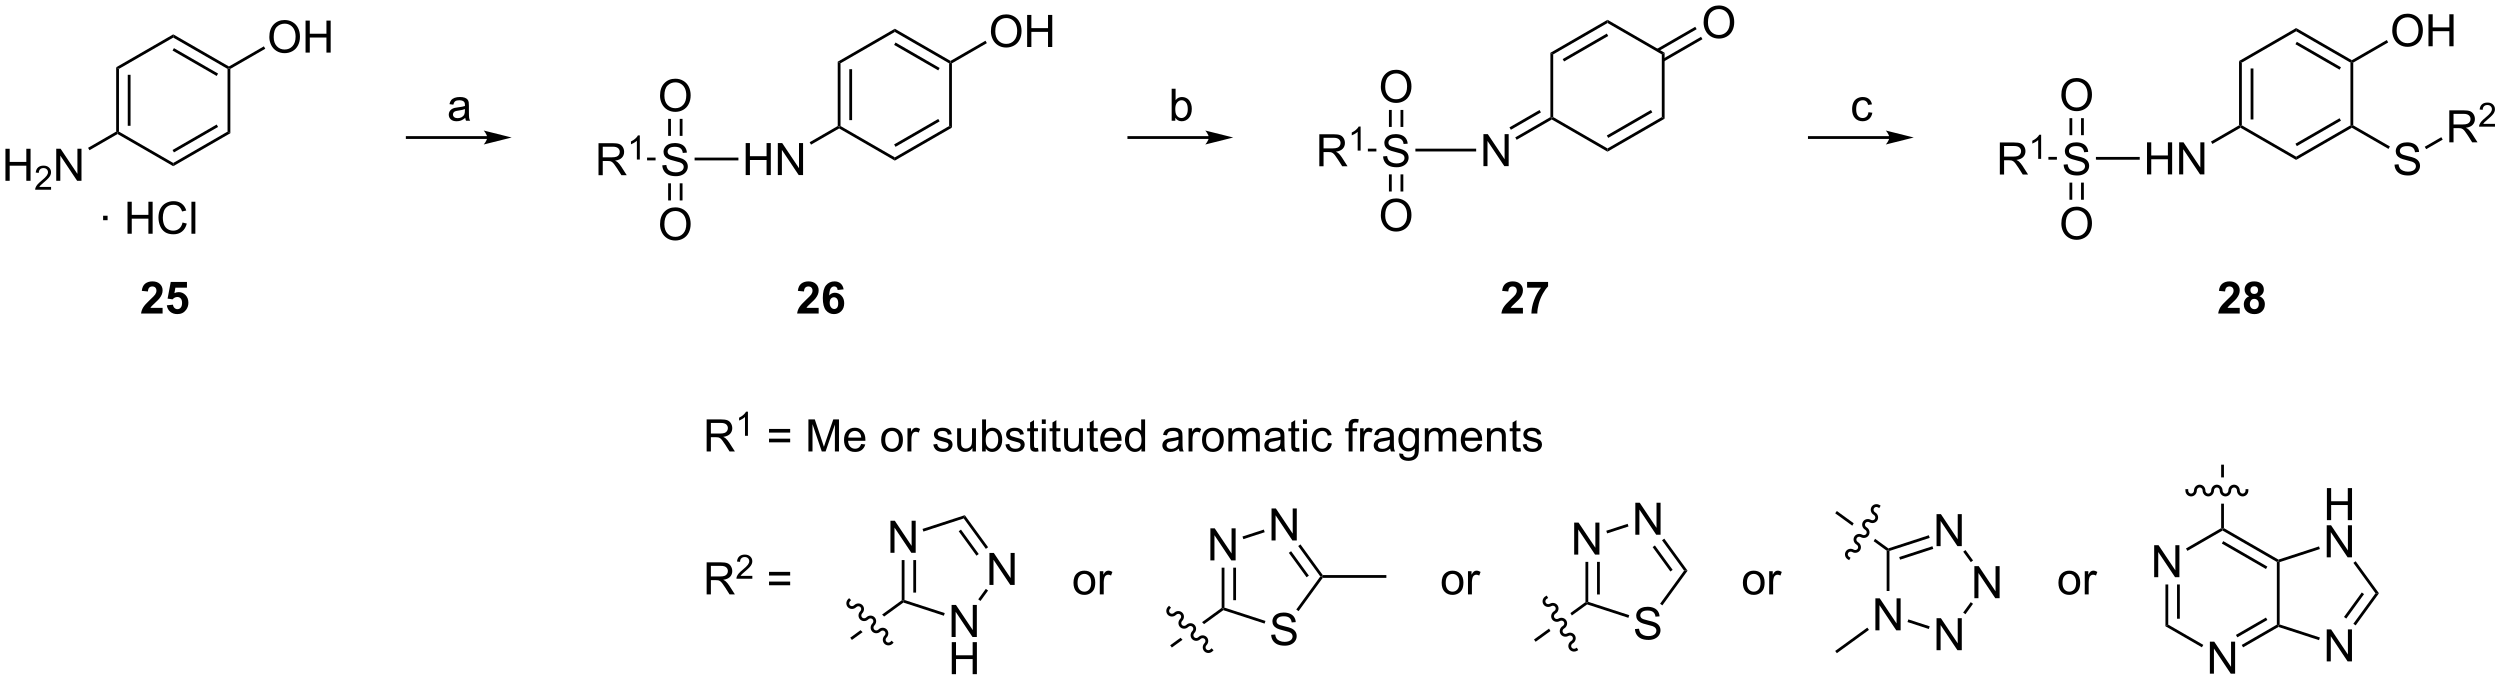 <?xml version="1.0" encoding="UTF-8"?>
<!DOCTYPE svg PUBLIC '-//W3C//DTD SVG 1.0//EN'
          'http://www.w3.org/TR/2001/REC-SVG-20010904/DTD/svg10.dtd'>
<svg stroke-dasharray="none" shape-rendering="auto" xmlns="http://www.w3.org/2000/svg" font-family="'Dialog'" text-rendering="auto" width="1024" fill-opacity="1" color-interpolation="auto" color-rendering="auto" preserveAspectRatio="xMidYMid meet" font-size="12px" viewBox="0 0 1024 279" fill="black" xmlns:xlink="http://www.w3.org/1999/xlink" stroke="black" image-rendering="auto" stroke-miterlimit="10" stroke-linecap="square" stroke-linejoin="miter" font-style="normal" stroke-width="1" height="279" stroke-dashoffset="0" font-weight="normal" stroke-opacity="1"
><!--Generated by the Batik Graphics2D SVG Generator--><defs id="genericDefs"
  /><g
  ><defs id="defs1"
    ><clipPath clipPathUnits="userSpaceOnUse" id="clipPath1"
      ><path d="M2.541 1.611 L462.368 1.611 L462.368 126.587 L2.541 126.587 L2.541 1.611 Z"
      /></clipPath
      ><clipPath clipPathUnits="userSpaceOnUse" id="clipPath2"
      ><path d="M0.87 19.672 L0.87 141.173 L447.911 141.173 L447.911 19.672 Z"
      /></clipPath
    ></defs
    ><g transform="scale(2.227,2.227) translate(-2.541,-1.611) matrix(1.029,0,0,1.029,1.646,-18.623)"
    ><path d="M21.634 31.698 L22.134 31.987 L22.134 43.198 L21.884 43.343 L21.634 43.198 ZM23.704 33.039 L23.704 42.148 L24.204 42.148 L24.204 33.039 Z" stroke="none" clip-path="url(#clipPath2)"
    /></g
    ><g transform="matrix(2.291,0,0,2.291,-1.992,-45.061)"
    ><path d="M21.884 43.631 L21.884 43.343 L22.134 43.198 L31.842 48.804 L31.842 49.381 Z" stroke="none" clip-path="url(#clipPath2)"
    /></g
    ><g transform="matrix(2.291,0,0,2.291,-1.992,-45.061)"
    ><path d="M31.842 49.381 L31.842 48.804 L41.551 43.198 L42.051 43.487 ZM31.967 46.919 L39.856 42.364 L39.606 41.931 L31.717 46.486 Z" stroke="none" clip-path="url(#clipPath2)"
    /></g
    ><g transform="matrix(2.291,0,0,2.291,-1.992,-45.061)"
    ><path d="M42.051 43.487 L41.551 43.198 L41.551 31.987 L41.801 31.843 L42.051 31.987 Z" stroke="none" clip-path="url(#clipPath2)"
    /></g
    ><g transform="matrix(2.291,0,0,2.291,-1.992,-45.061)"
    ><path d="M41.801 31.554 L41.801 31.843 L41.551 31.987 L31.842 26.389 L31.842 25.812 ZM39.857 32.822 L31.967 28.273 L31.718 28.706 L39.607 33.255 Z" stroke="none" clip-path="url(#clipPath2)"
    /></g
    ><g transform="matrix(2.291,0,0,2.291,-1.992,-45.061)"
    ><path d="M31.842 25.812 L31.842 26.389 L22.134 31.987 L21.634 31.698 Z" stroke="none" clip-path="url(#clipPath2)"
    /></g
    ><g transform="matrix(2.291,0,0,2.291,-1.992,-45.061)"
    ><path d="M49.023 26.287 Q49.023 24.86 49.788 24.055 Q50.554 23.248 51.765 23.248 Q52.557 23.248 53.192 23.628 Q53.83 24.005 54.163 24.683 Q54.499 25.36 54.499 26.219 Q54.499 27.091 54.148 27.779 Q53.796 28.466 53.15 28.82 Q52.507 29.175 51.76 29.175 Q50.952 29.175 50.314 28.784 Q49.679 28.391 49.351 27.716 Q49.023 27.039 49.023 26.287 ZM49.804 26.297 Q49.804 27.334 50.359 27.93 Q50.916 28.524 51.757 28.524 Q52.611 28.524 53.163 27.922 Q53.718 27.32 53.718 26.216 Q53.718 25.516 53.481 24.995 Q53.244 24.474 52.788 24.188 Q52.335 23.899 51.767 23.899 Q50.963 23.899 50.382 24.453 Q49.804 25.005 49.804 26.297 ZM55.498 29.076 L55.498 23.349 L56.256 23.349 L56.256 25.701 L59.232 25.701 L59.232 23.349 L59.99 23.349 L59.99 29.076 L59.232 29.076 L59.232 26.375 L56.256 26.375 L56.256 29.076 L55.498 29.076 Z" stroke="none" clip-path="url(#clipPath2)"
    /></g
    ><g transform="matrix(2.291,0,0,2.291,-1.992,-45.061)"
    ><path d="M42.051 31.987 L41.801 31.843 L41.801 31.554 L48.047 27.953 L48.296 28.386 Z" stroke="none" clip-path="url(#clipPath2)"
    /></g
    ><g transform="matrix(2.291,0,0,2.291,-1.992,-45.061)"
    ><path d="M1.842 51.993 L1.842 46.266 L2.6 46.266 L2.6 48.618 L5.576 48.618 L5.576 46.266 L6.334 46.266 L6.334 51.993 L5.576 51.993 L5.576 49.292 L2.6 49.292 L2.6 51.993 L1.842 51.993 Z" stroke="none" clip-path="url(#clipPath2)"
    /></g
    ><g transform="matrix(2.291,0,0,2.291,-1.992,-45.061)"
    ><path d="M10 53.085 L10 53.593 L7.16 53.593 Q7.154 53.401 7.223 53.226 Q7.33 52.937 7.569 52.655 Q7.809 52.374 8.26 52.005 Q8.959 51.431 9.205 51.095 Q9.451 50.759 9.451 50.46 Q9.451 50.148 9.227 49.933 Q9.004 49.716 8.643 49.716 Q8.262 49.716 8.033 49.944 Q7.805 50.173 7.803 50.577 L7.26 50.523 Q7.317 49.915 7.68 49.599 Q8.043 49.28 8.655 49.28 Q9.274 49.28 9.633 49.624 Q9.994 49.966 9.994 50.472 Q9.994 50.73 9.889 50.98 Q9.783 51.228 9.537 51.503 Q9.293 51.778 8.725 52.259 Q8.25 52.657 8.115 52.8 Q7.981 52.942 7.893 53.085 L10 53.085 Z" stroke="none" clip-path="url(#clipPath2)"
    /></g
    ><g transform="matrix(2.291,0,0,2.291,-1.992,-45.061)"
    ><path d="M10.925 51.993 L10.925 46.266 L11.704 46.266 L14.711 50.761 L14.711 46.266 L15.438 46.266 L15.438 51.993 L14.659 51.993 L11.652 47.493 L11.652 51.993 L10.925 51.993 Z" stroke="none" clip-path="url(#clipPath2)"
    /></g
    ><g transform="matrix(2.291,0,0,2.291,-1.992,-45.061)"
    ><path d="M21.634 43.198 L21.884 43.343 L21.884 43.631 L16.866 46.529 L16.616 46.096 Z" stroke="none" clip-path="url(#clipPath2)"
    /></g
    ><g transform="matrix(2.291,0,0,2.291,-1.992,-45.061)"
    ><path d="M19.305 59.04 L19.305 58.241 L20.105 58.241 L20.105 59.04 L19.305 59.04 ZM23.667 61.459 L23.667 55.733 L24.425 55.733 L24.425 58.084 L27.401 58.084 L27.401 55.733 L28.159 55.733 L28.159 61.459 L27.401 61.459 L27.401 58.759 L24.425 58.759 L24.425 61.459 L23.667 61.459 ZM33.507 59.452 L34.265 59.642 Q34.028 60.577 33.408 61.069 Q32.788 61.558 31.895 61.558 Q30.968 61.558 30.387 61.181 Q29.809 60.803 29.504 60.09 Q29.202 59.373 29.202 58.553 Q29.202 57.657 29.543 56.993 Q29.887 56.327 30.517 55.98 Q31.148 55.634 31.905 55.634 Q32.765 55.634 33.351 56.071 Q33.937 56.509 34.168 57.303 L33.421 57.478 Q33.223 56.853 32.843 56.569 Q32.465 56.282 31.89 56.282 Q31.231 56.282 30.786 56.6 Q30.343 56.915 30.163 57.449 Q29.983 57.983 29.983 58.548 Q29.983 59.28 30.197 59.824 Q30.411 60.368 30.858 60.639 Q31.309 60.907 31.832 60.907 Q32.468 60.907 32.908 60.54 Q33.351 60.173 33.507 59.452 ZM35.094 61.459 L35.094 55.733 L35.797 55.733 L35.797 61.459 L35.094 61.459 Z" stroke="none" clip-path="url(#clipPath2)"
    /></g
    ><g transform="matrix(2.291,0,0,2.291,-1.992,-45.061)"
    ><path d="M87.972 44.004 L73.681 44.004 L73.431 44.004 L73.431 44.504 L73.681 44.504 L87.972 44.504 L88.222 44.504 L88.222 44.004 L87.972 44.004 ZM92.347 44.254 L87.347 43.004 C87.347 43.004 87.972 43.707 87.972 44.254 C87.972 44.801 87.347 45.504 87.347 45.504 Z" stroke="none" clip-path="url(#clipPath2)"
    /></g
    ><g transform="matrix(2.291,0,0,2.291,-1.992,-45.061)"
    ><path d="M150.643 30.7 L151.143 30.989 L151.143 42.2 L150.893 42.344 L150.643 42.2 ZM152.713 32.04 L152.713 41.149 L153.213 41.149 L153.213 32.04 Z" stroke="none" clip-path="url(#clipPath2)"
    /></g
    ><g transform="matrix(2.291,0,0,2.291,-1.992,-45.061)"
    ><path d="M150.893 42.633 L150.893 42.344 L151.143 42.2 L160.851 47.806 L160.851 48.383 Z" stroke="none" clip-path="url(#clipPath2)"
    /></g
    ><g transform="matrix(2.291,0,0,2.291,-1.992,-45.061)"
    ><path d="M160.851 48.383 L160.851 47.806 L170.56 42.2 L171.06 42.489 ZM160.976 45.921 L168.865 41.366 L168.615 40.933 L160.726 45.488 Z" stroke="none" clip-path="url(#clipPath2)"
    /></g
    ><g transform="matrix(2.291,0,0,2.291,-1.992,-45.061)"
    ><path d="M171.06 42.489 L170.56 42.2 L170.56 30.989 L170.81 30.845 L171.06 30.989 Z" stroke="none" clip-path="url(#clipPath2)"
    /></g
    ><g transform="matrix(2.291,0,0,2.291,-1.992,-45.061)"
    ><path d="M170.81 30.556 L170.81 30.845 L170.56 30.989 L160.851 25.383 L160.851 24.806 ZM168.865 31.823 L160.976 27.268 L160.726 27.701 L168.615 32.256 Z" stroke="none" clip-path="url(#clipPath2)"
    /></g
    ><g transform="matrix(2.291,0,0,2.291,-1.992,-45.061)"
    ><path d="M160.851 24.806 L160.851 25.383 L151.143 30.989 L150.643 30.7 Z" stroke="none" clip-path="url(#clipPath2)"
    /></g
    ><g transform="matrix(2.291,0,0,2.291,-1.992,-45.061)"
    ><path d="M178.031 25.28 Q178.031 23.853 178.797 23.049 Q179.563 22.241 180.774 22.241 Q181.565 22.241 182.201 22.622 Q182.839 22.999 183.172 23.676 Q183.508 24.353 183.508 25.213 Q183.508 26.085 183.156 26.773 Q182.805 27.46 182.159 27.814 Q181.516 28.169 180.768 28.169 Q179.961 28.169 179.323 27.778 Q178.688 27.385 178.36 26.71 Q178.031 26.033 178.031 25.28 ZM178.813 25.291 Q178.813 26.327 179.367 26.924 Q179.925 27.517 180.766 27.517 Q181.62 27.517 182.172 26.916 Q182.727 26.314 182.727 25.21 Q182.727 24.51 182.49 23.989 Q182.253 23.468 181.797 23.181 Q181.344 22.892 180.776 22.892 Q179.972 22.892 179.391 23.447 Q178.813 23.999 178.813 25.291 ZM184.507 28.07 L184.507 22.343 L185.265 22.343 L185.265 24.695 L188.241 24.695 L188.241 22.343 L188.999 22.343 L188.999 28.07 L188.241 28.07 L188.241 25.369 L185.265 25.369 L185.265 28.07 L184.507 28.07 Z" stroke="none" clip-path="url(#clipPath2)"
    /></g
    ><g transform="matrix(2.291,0,0,2.291,-1.992,-45.061)"
    ><path d="M171.06 30.989 L170.81 30.845 L170.81 30.556 L177.056 26.949 L177.306 27.382 Z" stroke="none" clip-path="url(#clipPath2)"
    /></g
    ><g transform="matrix(2.291,0,0,2.291,-1.992,-45.061)"
    ><path d="M134.188 50.969 L134.188 45.243 L134.946 45.243 L134.946 47.594 L137.922 47.594 L137.922 45.243 L138.68 45.243 L138.68 50.969 L137.922 50.969 L137.922 48.269 L134.946 48.269 L134.946 50.969 L134.188 50.969 ZM139.934 50.969 L139.934 45.243 L140.713 45.243 L143.72 49.738 L143.72 45.243 L144.447 45.243 L144.447 50.969 L143.668 50.969 L140.66 46.469 L140.66 50.969 L139.934 50.969 Z" stroke="none" clip-path="url(#clipPath2)"
    /></g
    ><g transform="matrix(2.291,0,0,2.291,-1.992,-45.061)"
    ><path d="M150.643 42.2 L150.893 42.344 L150.893 42.633 L145.874 45.531 L145.624 45.097 Z" stroke="none" clip-path="url(#clipPath2)"
    /></g
    ><g transform="matrix(2.291,0,0,2.291,-1.992,-45.061)"
    ><path d="M119.281 49.228 L119.998 49.166 Q120.047 49.596 120.232 49.872 Q120.419 50.148 120.81 50.317 Q121.201 50.486 121.688 50.486 Q122.123 50.486 122.453 50.359 Q122.787 50.228 122.948 50.004 Q123.11 49.78 123.11 49.515 Q123.11 49.244 122.953 49.044 Q122.797 48.843 122.438 48.705 Q122.209 48.616 121.419 48.426 Q120.63 48.236 120.313 48.069 Q119.904 47.853 119.701 47.536 Q119.5 47.218 119.5 46.822 Q119.5 46.39 119.745 46.012 Q119.992 45.635 120.464 45.439 Q120.938 45.244 121.516 45.244 Q122.154 45.244 122.638 45.45 Q123.125 45.655 123.386 46.054 Q123.649 46.452 123.669 46.955 L122.943 47.01 Q122.883 46.468 122.544 46.192 Q122.209 45.913 121.547 45.913 Q120.86 45.913 120.544 46.166 Q120.232 46.416 120.232 46.773 Q120.232 47.08 120.453 47.28 Q120.672 47.478 121.597 47.689 Q122.521 47.898 122.865 48.054 Q123.365 48.283 123.602 48.637 Q123.841 48.991 123.841 49.452 Q123.841 49.908 123.578 50.314 Q123.318 50.718 122.826 50.944 Q122.336 51.169 121.724 51.169 Q120.945 51.169 120.419 50.942 Q119.896 50.713 119.597 50.26 Q119.297 49.804 119.281 49.228 Z" stroke="none" clip-path="url(#clipPath2)"
    /></g
    ><g transform="matrix(2.291,0,0,2.291,-1.992,-45.061)"
    ><path d="M132.888 47.851 L132.888 48.351 L125.054 48.346 L125.054 47.846 Z" stroke="none" clip-path="url(#clipPath2)"
    /></g
    ><g transform="matrix(2.291,0,0,2.291,-1.992,-45.061)"
    ><path d="M118.873 36.78 Q118.873 35.353 119.638 34.549 Q120.404 33.741 121.615 33.741 Q122.406 33.741 123.042 34.122 Q123.68 34.499 124.013 35.176 Q124.349 35.853 124.349 36.713 Q124.349 37.585 123.998 38.273 Q123.646 38.96 123 39.314 Q122.357 39.669 121.61 39.669 Q120.802 39.669 120.164 39.278 Q119.529 38.885 119.201 38.21 Q118.873 37.533 118.873 36.78 ZM119.654 36.791 Q119.654 37.827 120.209 38.424 Q120.766 39.017 121.607 39.017 Q122.461 39.017 123.013 38.416 Q123.568 37.814 123.568 36.71 Q123.568 36.01 123.331 35.489 Q123.094 34.968 122.638 34.681 Q122.185 34.392 121.617 34.392 Q120.813 34.392 120.232 34.947 Q119.654 35.499 119.654 36.791 Z" stroke="none" clip-path="url(#clipPath2)"
    /></g
    ><g transform="matrix(2.291,0,0,2.291,-1.992,-45.061)"
    ><path d="M122.895 43.963 L122.895 40.921 L122.395 40.921 L122.395 43.963 ZM120.825 43.963 L120.825 40.921 L120.325 40.921 L120.325 43.963 Z" stroke="none" clip-path="url(#clipPath2)"
    /></g
    ><g transform="matrix(2.291,0,0,2.291,-1.992,-45.061)"
    ><path d="M118.873 59.78 Q118.873 58.353 119.638 57.549 Q120.404 56.741 121.615 56.741 Q122.406 56.741 123.042 57.122 Q123.68 57.499 124.013 58.176 Q124.349 58.853 124.349 59.713 Q124.349 60.585 123.998 61.273 Q123.646 61.96 123 62.314 Q122.357 62.669 121.61 62.669 Q120.802 62.669 120.164 62.278 Q119.529 61.885 119.201 61.21 Q118.873 60.533 118.873 59.78 ZM119.654 59.791 Q119.654 60.827 120.209 61.424 Q120.766 62.017 121.607 62.017 Q122.461 62.017 123.013 61.416 Q123.568 60.814 123.568 59.71 Q123.568 59.01 123.331 58.489 Q123.094 57.968 122.638 57.681 Q122.185 57.392 121.617 57.392 Q120.813 57.392 120.232 57.947 Q119.654 58.499 119.654 59.791 Z" stroke="none" clip-path="url(#clipPath2)"
    /></g
    ><g transform="matrix(2.291,0,0,2.291,-1.992,-45.061)"
    ><path d="M120.325 52.442 L120.325 55.505 L120.825 55.505 L120.825 52.442 ZM122.395 52.442 L122.395 55.505 L122.895 55.505 L122.895 52.442 Z" stroke="none" clip-path="url(#clipPath2)"
    /></g
    ><g transform="matrix(2.291,0,0,2.291,-1.992,-45.061)"
    ><path d="M107.876 50.995 L107.876 45.268 L110.416 45.268 Q111.181 45.268 111.58 45.422 Q111.978 45.575 112.215 45.966 Q112.455 46.356 112.455 46.83 Q112.455 47.44 112.059 47.859 Q111.666 48.276 110.84 48.388 Q111.142 48.534 111.298 48.674 Q111.629 48.979 111.926 49.435 L112.923 50.995 L111.97 50.995 L111.212 49.802 Q110.879 49.286 110.663 49.013 Q110.449 48.739 110.28 48.63 Q110.111 48.52 109.934 48.479 Q109.806 48.45 109.512 48.45 L108.634 48.45 L108.634 50.995 L107.876 50.995 ZM108.634 47.794 L110.262 47.794 Q110.783 47.794 111.074 47.687 Q111.369 47.58 111.52 47.343 Q111.673 47.106 111.673 46.83 Q111.673 46.424 111.376 46.164 Q111.082 45.901 110.447 45.901 L108.634 45.901 L108.634 47.794 Z" stroke="none" clip-path="url(#clipPath2)"
    /></g
    ><g transform="matrix(2.291,0,0,2.291,-1.992,-45.061)"
    ><path d="M115.26 48.194 L114.733 48.194 L114.733 44.833 Q114.541 45.015 114.233 45.197 Q113.924 45.378 113.678 45.47 L113.678 44.96 Q114.119 44.751 114.45 44.456 Q114.781 44.159 114.92 43.882 L115.26 43.882 L115.26 48.194 Z" stroke="none" clip-path="url(#clipPath2)"
    /></g
    ><g transform="matrix(2.291,0,0,2.291,-1.992,-45.061)"
    ><path d="M118.079 47.844 L118.079 48.344 L116.558 48.344 L116.558 47.844 Z" stroke="none" clip-path="url(#clipPath2)"
    /></g
    ><g transform="matrix(2.291,0,0,2.291,-1.992,-45.061)"
    ><path d="M278.061 29.103 L278.561 29.392 L278.561 40.603 L278.311 40.747 L278.061 40.603 Z" stroke="none" clip-path="url(#clipPath2)"
    /></g
    ><g transform="matrix(2.291,0,0,2.291,-1.992,-45.061)"
    ><path d="M278.311 41.036 L278.311 40.747 L278.561 40.603 L288.27 46.209 L288.27 46.786 Z" stroke="none" clip-path="url(#clipPath2)"
    /></g
    ><g transform="matrix(2.291,0,0,2.291,-1.992,-45.061)"
    ><path d="M288.27 46.786 L288.27 46.209 L297.978 40.603 L298.478 40.892 ZM288.395 44.324 L296.283 39.769 L296.033 39.336 L288.145 43.891 Z" stroke="none" clip-path="url(#clipPath2)"
    /></g
    ><g transform="matrix(2.291,0,0,2.291,-1.992,-45.061)"
    ><path d="M298.478 40.892 L297.978 40.603 L297.978 29.392 L298.478 29.103 Z" stroke="none" clip-path="url(#clipPath2)"
    /></g
    ><g transform="matrix(2.291,0,0,2.291,-1.992,-45.061)"
    ><path d="M298.478 29.103 L297.978 29.392 L288.27 23.786 L288.27 23.209 Z" stroke="none" clip-path="url(#clipPath2)"
    /></g
    ><g transform="matrix(2.291,0,0,2.291,-1.992,-45.061)"
    ><path d="M288.27 23.209 L288.27 23.786 L278.561 29.392 L278.061 29.103 ZM288.145 25.671 L280.256 30.226 L280.506 30.659 L288.395 26.104 Z" stroke="none" clip-path="url(#clipPath2)"
    /></g
    ><g transform="matrix(2.291,0,0,2.291,-1.992,-45.061)"
    ><path d="M305.45 23.683 Q305.45 22.256 306.216 21.451 Q306.981 20.644 308.192 20.644 Q308.984 20.644 309.619 21.024 Q310.257 21.402 310.591 22.079 Q310.927 22.756 310.927 23.616 Q310.927 24.488 310.575 25.175 Q310.224 25.863 309.578 26.217 Q308.934 26.571 308.187 26.571 Q307.38 26.571 306.742 26.181 Q306.106 25.787 305.778 25.113 Q305.45 24.436 305.45 23.683 ZM306.231 23.694 Q306.231 24.73 306.786 25.326 Q307.343 25.92 308.184 25.92 Q309.039 25.92 309.591 25.319 Q310.145 24.717 310.145 23.613 Q310.145 22.912 309.908 22.392 Q309.671 21.871 309.216 21.584 Q308.762 21.295 308.195 21.295 Q307.39 21.295 306.809 21.85 Q306.231 22.402 306.231 23.694 Z" stroke="none" clip-path="url(#clipPath2)"
    /></g
    ><g transform="matrix(2.291,0,0,2.291,-1.992,-45.061)"
    ><path d="M298.353 30.659 L305.243 26.681 L304.993 26.248 L298.103 30.226 ZM297.318 28.866 L304.207 24.889 L303.957 24.456 L297.068 28.433 Z" stroke="none" clip-path="url(#clipPath2)"
    /></g
    ><g transform="matrix(2.291,0,0,2.291,-1.992,-45.061)"
    ><path d="M266.087 49.372 L266.087 43.646 L266.865 43.646 L269.873 48.141 L269.873 43.646 L270.6 43.646 L270.6 49.372 L269.821 49.372 L266.813 44.872 L266.813 49.372 L266.087 49.372 Z" stroke="none" clip-path="url(#clipPath2)"
    /></g
    ><g transform="matrix(2.291,0,0,2.291,-1.992,-45.061)"
    ><path d="M278.061 40.603 L278.311 40.747 L278.311 41.036 L272.027 44.664 L271.777 44.231 ZM276.116 39.336 L270.742 42.438 L270.992 42.871 L276.366 39.769 Z" stroke="none" clip-path="url(#clipPath2)"
    /></g
    ><g transform="matrix(2.291,0,0,2.291,-1.992,-45.061)"
    ><path d="M248.151 47.631 L248.867 47.569 Q248.917 47.998 249.102 48.274 Q249.289 48.55 249.68 48.72 Q250.071 48.889 250.558 48.889 Q250.992 48.889 251.323 48.761 Q251.656 48.631 251.818 48.407 Q251.979 48.183 251.979 47.918 Q251.979 47.647 251.823 47.446 Q251.667 47.246 251.308 47.108 Q251.078 47.019 250.289 46.829 Q249.5 46.639 249.183 46.472 Q248.774 46.256 248.571 45.938 Q248.37 45.621 248.37 45.225 Q248.37 44.793 248.615 44.415 Q248.862 44.037 249.334 43.842 Q249.808 43.647 250.386 43.647 Q251.024 43.647 251.508 43.852 Q251.995 44.058 252.255 44.457 Q252.518 44.855 252.539 45.358 L251.813 45.412 Q251.753 44.871 251.414 44.595 Q251.078 44.316 250.417 44.316 Q249.729 44.316 249.414 44.569 Q249.102 44.819 249.102 45.175 Q249.102 45.483 249.323 45.683 Q249.542 45.881 250.466 46.092 Q251.391 46.3 251.735 46.457 Q252.235 46.686 252.472 47.04 Q252.711 47.394 252.711 47.855 Q252.711 48.311 252.448 48.717 Q252.188 49.121 251.696 49.347 Q251.206 49.571 250.594 49.571 Q249.815 49.571 249.289 49.345 Q248.766 49.115 248.466 48.662 Q248.167 48.207 248.151 47.631 Z" stroke="none" clip-path="url(#clipPath2)"
    /></g
    ><g transform="matrix(2.291,0,0,2.291,-1.992,-45.061)"
    ><path d="M264.787 46.254 L264.787 46.754 L253.923 46.749 L253.924 46.249 Z" stroke="none" clip-path="url(#clipPath2)"
    /></g
    ><g transform="matrix(2.291,0,0,2.291,-1.992,-45.061)"
    ><path d="M247.742 35.183 Q247.742 33.756 248.508 32.952 Q249.274 32.144 250.485 32.144 Q251.276 32.144 251.912 32.524 Q252.55 32.902 252.883 33.579 Q253.219 34.256 253.219 35.115 Q253.219 35.988 252.867 36.675 Q252.516 37.363 251.87 37.717 Q251.227 38.071 250.479 38.071 Q249.672 38.071 249.034 37.681 Q248.399 37.287 248.071 36.613 Q247.742 35.936 247.742 35.183 ZM248.524 35.194 Q248.524 36.23 249.078 36.827 Q249.636 37.42 250.477 37.42 Q251.331 37.42 251.883 36.819 Q252.438 36.217 252.438 35.113 Q252.438 34.412 252.201 33.892 Q251.964 33.371 251.508 33.084 Q251.055 32.795 250.487 32.795 Q249.683 32.795 249.102 33.35 Q248.524 33.902 248.524 35.194 Z" stroke="none" clip-path="url(#clipPath2)"
    /></g
    ><g transform="matrix(2.291,0,0,2.291,-1.992,-45.061)"
    ><path d="M251.764 42.365 L251.764 39.324 L251.264 39.324 L251.264 42.365 ZM249.694 42.365 L249.694 39.324 L249.194 39.324 L249.194 42.365 Z" stroke="none" clip-path="url(#clipPath2)"
    /></g
    ><g transform="matrix(2.291,0,0,2.291,-1.992,-45.061)"
    ><path d="M247.742 58.183 Q247.742 56.756 248.508 55.952 Q249.274 55.144 250.485 55.144 Q251.276 55.144 251.912 55.524 Q252.55 55.902 252.883 56.579 Q253.219 57.256 253.219 58.115 Q253.219 58.988 252.867 59.675 Q252.516 60.363 251.87 60.717 Q251.227 61.071 250.479 61.071 Q249.672 61.071 249.034 60.681 Q248.399 60.287 248.071 59.613 Q247.742 58.936 247.742 58.183 ZM248.524 58.194 Q248.524 59.23 249.078 59.827 Q249.636 60.42 250.477 60.42 Q251.331 60.42 251.883 59.819 Q252.438 59.217 252.438 58.113 Q252.438 57.412 252.201 56.892 Q251.964 56.371 251.508 56.084 Q251.055 55.795 250.487 55.795 Q249.683 55.795 249.102 56.35 Q248.524 56.902 248.524 58.194 Z" stroke="none" clip-path="url(#clipPath2)"
    /></g
    ><g transform="matrix(2.291,0,0,2.291,-1.992,-45.061)"
    ><path d="M249.194 50.845 L249.194 53.908 L249.694 53.908 L249.694 50.845 ZM251.264 50.845 L251.264 53.908 L251.764 53.908 L251.764 50.845 Z" stroke="none" clip-path="url(#clipPath2)"
    /></g
    ><g transform="matrix(2.291,0,0,2.291,-1.992,-45.061)"
    ><path d="M236.746 49.397 L236.746 43.671 L239.285 43.671 Q240.051 43.671 240.449 43.824 Q240.848 43.978 241.085 44.369 Q241.324 44.759 241.324 45.233 Q241.324 45.843 240.929 46.262 Q240.535 46.679 239.71 46.791 Q240.012 46.936 240.168 47.077 Q240.499 47.382 240.796 47.837 L241.793 49.397 L240.84 49.397 L240.082 48.205 Q239.749 47.689 239.533 47.416 Q239.319 47.142 239.15 47.033 Q238.981 46.923 238.804 46.882 Q238.676 46.853 238.382 46.853 L237.504 46.853 L237.504 49.397 L236.746 49.397 ZM237.504 46.197 L239.132 46.197 Q239.653 46.197 239.944 46.09 Q240.238 45.983 240.389 45.746 Q240.543 45.509 240.543 45.233 Q240.543 44.827 240.246 44.567 Q239.952 44.304 239.317 44.304 L237.504 44.304 L237.504 46.197 Z" stroke="none" clip-path="url(#clipPath2)"
    /></g
    ><g transform="matrix(2.291,0,0,2.291,-1.992,-45.061)"
    ><path d="M244.13 46.597 L243.602 46.597 L243.602 43.236 Q243.411 43.418 243.102 43.599 Q242.794 43.781 242.548 43.873 L242.548 43.363 Q242.989 43.154 243.319 42.859 Q243.651 42.562 243.79 42.285 L244.13 42.285 L244.13 46.597 Z" stroke="none" clip-path="url(#clipPath2)"
    /></g
    ><g transform="matrix(2.291,0,0,2.291,-1.992,-45.061)"
    ><path d="M246.949 46.247 L246.949 46.747 L245.428 46.747 L245.428 46.247 Z" stroke="none" clip-path="url(#clipPath2)"
    /></g
    ><g transform="matrix(2.291,0,0,2.291,-1.992,-45.061)"
    ><path d="M401.181 30.575 L401.681 30.864 L401.681 42.075 L401.431 42.219 L401.181 42.075 ZM403.251 31.915 L403.251 41.024 L403.751 41.024 L403.751 31.915 Z" stroke="none" clip-path="url(#clipPath2)"
    /></g
    ><g transform="matrix(2.291,0,0,2.291,-1.992,-45.061)"
    ><path d="M401.431 42.508 L401.431 42.219 L401.681 42.075 L411.389 47.681 L411.389 48.258 Z" stroke="none" clip-path="url(#clipPath2)"
    /></g
    ><g transform="matrix(2.291,0,0,2.291,-1.992,-45.061)"
    ><path d="M411.389 48.258 L411.389 47.681 L421.098 42.075 L421.348 42.219 L421.348 42.508 ZM411.514 45.796 L419.403 41.241 L419.153 40.808 L411.264 45.363 Z" stroke="none" clip-path="url(#clipPath2)"
    /></g
    ><g transform="matrix(2.291,0,0,2.291,-1.992,-45.061)"
    ><path d="M421.598 42.075 L421.348 42.219 L421.098 42.075 L421.098 30.864 L421.348 30.72 L421.598 30.864 Z" stroke="none" clip-path="url(#clipPath2)"
    /></g
    ><g transform="matrix(2.291,0,0,2.291,-1.992,-45.061)"
    ><path d="M421.348 30.431 L421.348 30.72 L421.098 30.864 L411.389 25.258 L411.389 24.681 ZM419.403 31.698 L411.514 27.143 L411.264 27.576 L419.153 32.131 Z" stroke="none" clip-path="url(#clipPath2)"
    /></g
    ><g transform="matrix(2.291,0,0,2.291,-1.992,-45.061)"
    ><path d="M411.389 24.681 L411.389 25.258 L401.681 30.864 L401.181 30.575 Z" stroke="none" clip-path="url(#clipPath2)"
    /></g
    ><g transform="matrix(2.291,0,0,2.291,-1.992,-45.061)"
    ><path d="M384.726 50.844 L384.726 45.118 L385.484 45.118 L385.484 47.469 L388.46 47.469 L388.46 45.118 L389.218 45.118 L389.218 50.844 L388.46 50.844 L388.46 48.144 L385.484 48.144 L385.484 50.844 L384.726 50.844 ZM390.472 50.844 L390.472 45.118 L391.251 45.118 L394.259 49.613 L394.259 45.118 L394.985 45.118 L394.985 50.844 L394.207 50.844 L391.199 46.344 L391.199 50.844 L390.472 50.844 Z" stroke="none" clip-path="url(#clipPath2)"
    /></g
    ><g transform="matrix(2.291,0,0,2.291,-1.992,-45.061)"
    ><path d="M401.181 42.075 L401.431 42.219 L401.431 42.508 L396.413 45.406 L396.163 44.973 Z" stroke="none" clip-path="url(#clipPath2)"
    /></g
    ><g transform="matrix(2.291,0,0,2.291,-1.992,-45.061)"
    ><path d="M369.82 49.103 L370.536 49.041 Q370.585 49.471 370.77 49.747 Q370.958 50.023 371.348 50.192 Q371.739 50.361 372.226 50.361 Q372.661 50.361 372.992 50.234 Q373.325 50.103 373.486 49.879 Q373.648 49.655 373.648 49.39 Q373.648 49.119 373.492 48.919 Q373.335 48.718 372.976 48.58 Q372.747 48.491 371.958 48.301 Q371.169 48.111 370.851 47.944 Q370.442 47.728 370.239 47.411 Q370.038 47.093 370.038 46.697 Q370.038 46.265 370.283 45.887 Q370.531 45.51 371.002 45.314 Q371.476 45.119 372.054 45.119 Q372.692 45.119 373.176 45.325 Q373.663 45.53 373.924 45.929 Q374.187 46.327 374.208 46.83 L373.481 46.885 Q373.421 46.343 373.083 46.067 Q372.747 45.788 372.085 45.788 Q371.398 45.788 371.083 46.041 Q370.77 46.291 370.77 46.648 Q370.77 46.955 370.992 47.155 Q371.21 47.353 372.135 47.564 Q373.059 47.773 373.403 47.929 Q373.903 48.158 374.14 48.512 Q374.38 48.866 374.38 49.327 Q374.38 49.783 374.117 50.189 Q373.856 50.593 373.364 50.819 Q372.875 51.044 372.262 51.044 Q371.484 51.044 370.958 50.817 Q370.434 50.588 370.135 50.135 Q369.835 49.679 369.82 49.103 Z" stroke="none" clip-path="url(#clipPath2)"
    /></g
    ><g transform="matrix(2.291,0,0,2.291,-1.992,-45.061)"
    ><path d="M383.426 47.726 L383.426 48.226 L375.592 48.221 L375.592 47.721 Z" stroke="none" clip-path="url(#clipPath2)"
    /></g
    ><g transform="matrix(2.291,0,0,2.291,-1.992,-45.061)"
    ><path d="M369.411 36.655 Q369.411 35.228 370.176 34.424 Q370.942 33.616 372.153 33.616 Q372.945 33.616 373.58 33.997 Q374.218 34.374 374.551 35.051 Q374.887 35.728 374.887 36.588 Q374.887 37.46 374.536 38.148 Q374.184 38.835 373.538 39.189 Q372.895 39.544 372.148 39.544 Q371.341 39.544 370.703 39.153 Q370.067 38.76 369.739 38.085 Q369.411 37.408 369.411 36.655 ZM370.192 36.666 Q370.192 37.702 370.747 38.299 Q371.304 38.892 372.145 38.892 Q373 38.892 373.551 38.291 Q374.106 37.689 374.106 36.585 Q374.106 35.885 373.869 35.364 Q373.632 34.843 373.176 34.556 Q372.723 34.267 372.156 34.267 Q371.351 34.267 370.77 34.822 Q370.192 35.374 370.192 36.666 Z" stroke="none" clip-path="url(#clipPath2)"
    /></g
    ><g transform="matrix(2.291,0,0,2.291,-1.992,-45.061)"
    ><path d="M373.433 43.838 L373.433 40.796 L372.933 40.796 L372.933 43.838 ZM371.363 43.838 L371.363 40.796 L370.863 40.796 L370.863 43.838 Z" stroke="none" clip-path="url(#clipPath2)"
    /></g
    ><g transform="matrix(2.291,0,0,2.291,-1.992,-45.061)"
    ><path d="M369.411 59.655 Q369.411 58.228 370.176 57.424 Q370.942 56.616 372.153 56.616 Q372.945 56.616 373.58 56.997 Q374.218 57.374 374.551 58.051 Q374.887 58.728 374.887 59.588 Q374.887 60.46 374.536 61.148 Q374.184 61.835 373.538 62.189 Q372.895 62.544 372.148 62.544 Q371.341 62.544 370.703 62.153 Q370.067 61.76 369.739 61.085 Q369.411 60.408 369.411 59.655 ZM370.192 59.666 Q370.192 60.702 370.747 61.299 Q371.304 61.892 372.145 61.892 Q373 61.892 373.551 61.291 Q374.106 60.689 374.106 59.585 Q374.106 58.885 373.869 58.364 Q373.632 57.843 373.176 57.556 Q372.723 57.267 372.156 57.267 Q371.351 57.267 370.77 57.822 Q370.192 58.374 370.192 59.666 Z" stroke="none" clip-path="url(#clipPath2)"
    /></g
    ><g transform="matrix(2.291,0,0,2.291,-1.992,-45.061)"
    ><path d="M370.863 52.317 L370.863 55.38 L371.363 55.38 L371.363 52.317 ZM372.933 52.317 L372.933 55.38 L373.433 55.38 L373.433 52.317 Z" stroke="none" clip-path="url(#clipPath2)"
    /></g
    ><g transform="matrix(2.291,0,0,2.291,-1.992,-45.061)"
    ><path d="M358.415 50.87 L358.415 45.143 L360.954 45.143 Q361.719 45.143 362.118 45.297 Q362.516 45.45 362.753 45.841 Q362.993 46.231 362.993 46.705 Q362.993 47.315 362.597 47.734 Q362.204 48.151 361.378 48.263 Q361.68 48.409 361.837 48.549 Q362.167 48.854 362.464 49.31 L363.462 50.87 L362.509 50.87 L361.751 49.677 Q361.417 49.161 361.201 48.888 Q360.988 48.614 360.818 48.505 Q360.649 48.395 360.472 48.354 Q360.344 48.325 360.05 48.325 L359.173 48.325 L359.173 50.87 L358.415 50.87 ZM359.173 47.669 L360.8 47.669 Q361.321 47.669 361.613 47.562 Q361.907 47.455 362.058 47.218 Q362.212 46.981 362.212 46.705 Q362.212 46.299 361.915 46.039 Q361.62 45.776 360.985 45.776 L359.173 45.776 L359.173 47.669 Z" stroke="none" clip-path="url(#clipPath2)"
    /></g
    ><g transform="matrix(2.291,0,0,2.291,-1.992,-45.061)"
    ><path d="M365.798 48.069 L365.271 48.069 L365.271 44.708 Q365.08 44.89 364.771 45.072 Q364.462 45.253 364.216 45.345 L364.216 44.835 Q364.658 44.626 364.988 44.331 Q365.32 44.034 365.459 43.757 L365.798 43.757 L365.798 48.069 Z" stroke="none" clip-path="url(#clipPath2)"
    /></g
    ><g transform="matrix(2.291,0,0,2.291,-1.992,-45.061)"
    ><path d="M368.617 47.719 L368.617 48.219 L367.096 48.219 L367.096 47.719 Z" stroke="none" clip-path="url(#clipPath2)"
    /></g
    ><g transform="matrix(2.291,0,0,2.291,-1.992,-45.061)"
    ><path d="M84.049 40.741 Q83.658 41.075 83.296 41.213 Q82.937 41.348 82.523 41.348 Q81.838 41.348 81.471 41.015 Q81.103 40.679 81.103 40.16 Q81.103 39.856 81.242 39.603 Q81.382 39.351 81.606 39.2 Q81.83 39.046 82.111 38.968 Q82.32 38.913 82.736 38.864 Q83.588 38.762 83.992 38.621 Q83.994 38.476 83.994 38.437 Q83.994 38.007 83.796 37.832 Q83.525 37.593 82.994 37.593 Q82.499 37.593 82.262 37.767 Q82.025 37.942 81.913 38.382 L81.226 38.288 Q81.32 37.848 81.533 37.577 Q81.749 37.304 82.156 37.158 Q82.562 37.012 83.096 37.012 Q83.627 37.012 83.958 37.137 Q84.291 37.262 84.447 37.452 Q84.603 37.64 84.666 37.929 Q84.702 38.108 84.702 38.577 L84.702 39.515 Q84.702 40.496 84.747 40.757 Q84.791 41.015 84.924 41.254 L84.189 41.254 Q84.08 41.035 84.049 40.741 ZM83.992 39.171 Q83.609 39.327 82.843 39.437 Q82.408 39.499 82.228 39.577 Q82.049 39.655 81.95 39.806 Q81.853 39.957 81.853 40.14 Q81.853 40.421 82.067 40.608 Q82.281 40.796 82.689 40.796 Q83.096 40.796 83.411 40.619 Q83.728 40.442 83.877 40.132 Q83.992 39.895 83.992 39.429 L83.992 39.171 Z" stroke="none" clip-path="url(#clipPath2)"
    /></g
    ><g transform="matrix(2.291,0,0,2.291,-1.992,-45.061)"
    ><path d="M211 41.254 L210.347 41.254 L210.347 35.528 L211.05 35.528 L211.05 37.569 Q211.495 37.012 212.188 37.012 Q212.571 37.012 212.912 37.166 Q213.253 37.319 213.474 37.601 Q213.696 37.879 213.821 38.275 Q213.946 38.668 213.946 39.116 Q213.946 40.184 213.417 40.767 Q212.891 41.348 212.151 41.348 Q211.417 41.348 211 40.733 L211 41.254 ZM210.993 39.148 Q210.993 39.895 211.196 40.226 Q211.526 40.77 212.094 40.77 Q212.555 40.77 212.891 40.369 Q213.227 39.968 213.227 39.176 Q213.227 38.364 212.904 37.978 Q212.581 37.59 212.125 37.59 Q211.664 37.59 211.328 37.991 Q210.993 38.39 210.993 39.148 Z" stroke="none" clip-path="url(#clipPath2)"
    /></g
    ><g transform="matrix(2.291,0,0,2.291,-1.992,-45.061)"
    ><path d="M334.926 39.733 L335.619 39.825 Q335.504 40.538 335.038 40.944 Q334.572 41.348 333.892 41.348 Q333.041 41.348 332.522 40.791 Q332.004 40.233 332.004 39.194 Q332.004 38.523 332.226 38.02 Q332.45 37.515 332.905 37.265 Q333.361 37.012 333.895 37.012 Q334.572 37.012 335.002 37.353 Q335.431 37.694 335.551 38.325 L334.869 38.429 Q334.77 38.012 334.522 37.801 Q334.275 37.59 333.923 37.59 Q333.392 37.59 333.059 37.97 Q332.728 38.351 332.728 39.176 Q332.728 40.012 333.048 40.392 Q333.369 40.77 333.884 40.77 Q334.298 40.77 334.575 40.517 Q334.853 40.262 334.926 39.733 Z" stroke="none" clip-path="url(#clipPath2)"
    /></g
    ><g transform="matrix(2.291,0,0,2.291,-1.992,-45.061)"
    ><path d="M428.57 25.155 Q428.57 23.728 429.335 22.924 Q430.101 22.116 431.312 22.116 Q432.104 22.116 432.739 22.497 Q433.377 22.874 433.71 23.551 Q434.046 24.228 434.046 25.088 Q434.046 25.96 433.695 26.648 Q433.343 27.335 432.697 27.689 Q432.054 28.044 431.307 28.044 Q430.5 28.044 429.861 27.653 Q429.226 27.26 428.898 26.585 Q428.57 25.908 428.57 25.155 ZM429.351 25.166 Q429.351 26.202 429.906 26.799 Q430.463 27.392 431.304 27.392 Q432.158 27.392 432.71 26.791 Q433.265 26.189 433.265 25.085 Q433.265 24.385 433.028 23.864 Q432.791 23.343 432.335 23.056 Q431.882 22.767 431.315 22.767 Q430.51 22.767 429.929 23.322 Q429.351 23.874 429.351 25.166 ZM435.045 27.945 L435.045 22.218 L435.803 22.218 L435.803 24.57 L438.779 24.57 L438.779 22.218 L439.537 22.218 L439.537 27.945 L438.779 27.945 L438.779 25.244 L435.803 25.244 L435.803 27.945 L435.045 27.945 Z" stroke="none" clip-path="url(#clipPath2)"
    /></g
    ><g transform="matrix(2.291,0,0,2.291,-1.992,-45.061)"
    ><path d="M421.598 30.864 L421.348 30.72 L421.348 30.431 L427.595 26.824 L427.845 27.257 Z" stroke="none" clip-path="url(#clipPath2)"
    /></g
    ><g transform="matrix(2.291,0,0,2.291,-1.992,-45.061)"
    ><path d="M428.979 49.103 L429.695 49.041 Q429.744 49.471 429.929 49.747 Q430.117 50.023 430.507 50.192 Q430.898 50.361 431.385 50.361 Q431.82 50.361 432.151 50.234 Q432.484 50.103 432.645 49.879 Q432.807 49.655 432.807 49.39 Q432.807 49.119 432.651 48.919 Q432.494 48.718 432.135 48.58 Q431.906 48.491 431.117 48.301 Q430.328 48.111 430.01 47.944 Q429.601 47.728 429.398 47.411 Q429.197 47.093 429.197 46.697 Q429.197 46.265 429.442 45.887 Q429.69 45.51 430.161 45.314 Q430.635 45.119 431.213 45.119 Q431.851 45.119 432.335 45.325 Q432.822 45.53 433.083 45.929 Q433.346 46.327 433.367 46.83 L432.64 46.885 Q432.58 46.343 432.242 46.067 Q431.906 45.788 431.244 45.788 Q430.557 45.788 430.242 46.041 Q429.929 46.291 429.929 46.648 Q429.929 46.955 430.151 47.155 Q430.369 47.353 431.294 47.564 Q432.218 47.773 432.562 47.929 Q433.062 48.158 433.299 48.512 Q433.539 48.866 433.539 49.327 Q433.539 49.783 433.276 50.189 Q433.015 50.593 432.523 50.819 Q432.033 51.044 431.421 51.044 Q430.643 51.044 430.117 50.817 Q429.593 50.588 429.294 50.135 Q428.994 49.679 428.979 49.103 Z" stroke="none" clip-path="url(#clipPath2)"
    /></g
    ><g transform="matrix(2.291,0,0,2.291,-1.992,-45.061)"
    ><path d="M421.348 42.508 L421.348 42.219 L421.598 42.075 L428.153 45.86 L427.903 46.293 Z" stroke="none" clip-path="url(#clipPath2)"
    /></g
    ><g transform="matrix(2.291,0,0,2.291,-1.992,-45.061)"
    ><path d="M438.771 45.12 L438.771 39.393 L441.31 39.393 Q442.075 39.393 442.474 39.547 Q442.872 39.7 443.109 40.091 Q443.349 40.481 443.349 40.955 Q443.349 41.565 442.953 41.984 Q442.56 42.401 441.734 42.513 Q442.036 42.659 442.193 42.799 Q442.523 43.104 442.82 43.56 L443.818 45.12 L442.865 45.12 L442.107 43.927 Q441.773 43.411 441.557 43.138 Q441.344 42.864 441.174 42.755 Q441.005 42.645 440.828 42.604 Q440.7 42.575 440.406 42.575 L439.529 42.575 L439.529 45.12 L438.771 45.12 ZM439.529 41.919 L441.156 41.919 Q441.677 41.919 441.969 41.812 Q442.263 41.705 442.414 41.468 Q442.568 41.231 442.568 40.955 Q442.568 40.549 442.271 40.289 Q441.976 40.026 441.341 40.026 L439.529 40.026 L439.529 41.919 Z" stroke="none" clip-path="url(#clipPath2)"
    /></g
    ><g transform="matrix(2.291,0,0,2.291,-1.992,-45.061)"
    ><path d="M446.939 41.812 L446.939 42.319 L444.099 42.319 Q444.094 42.128 444.162 41.952 Q444.269 41.663 444.508 41.382 Q444.748 41.101 445.199 40.732 Q445.898 40.157 446.144 39.822 Q446.39 39.486 446.39 39.187 Q446.39 38.874 446.166 38.659 Q445.943 38.443 445.582 38.443 Q445.201 38.443 444.973 38.671 Q444.744 38.9 444.742 39.304 L444.199 39.249 Q444.256 38.642 444.619 38.325 Q444.982 38.007 445.594 38.007 Q446.213 38.007 446.572 38.351 Q446.933 38.693 446.933 39.198 Q446.933 39.456 446.828 39.706 Q446.723 39.954 446.476 40.23 Q446.232 40.505 445.664 40.986 Q445.189 41.384 445.055 41.526 Q444.92 41.669 444.832 41.812 L446.939 41.812 Z" stroke="none" clip-path="url(#clipPath2)"
    /></g
    ><g transform="matrix(2.291,0,0,2.291,-1.992,-45.061)"
    ><path d="M434.635 46.337 L434.385 45.904 L437.341 44.197 L437.591 44.63 Z" stroke="none" clip-path="url(#clipPath2)"
    /></g
    ><g transform="matrix(2.291,0,0,2.291,-1.992,-45.061)"
    ><path d="M29.939 74.706 L29.939 75.727 L26.093 75.727 Q26.155 75.148 26.468 74.63 Q26.78 74.112 27.702 73.258 Q28.445 72.565 28.611 72.32 Q28.838 71.979 28.838 71.648 Q28.838 71.281 28.64 71.083 Q28.445 70.885 28.096 70.885 Q27.752 70.885 27.549 71.094 Q27.346 71.299 27.314 71.781 L26.221 71.672 Q26.32 70.766 26.835 70.372 Q27.351 69.977 28.124 69.977 Q28.971 69.977 29.455 70.435 Q29.939 70.891 29.939 71.57 Q29.939 71.956 29.801 72.307 Q29.663 72.656 29.361 73.039 Q29.163 73.292 28.642 73.768 Q28.124 74.245 27.983 74.401 Q27.846 74.557 27.76 74.706 L29.939 74.706 ZM30.698 74.252 L31.792 74.141 Q31.839 74.51 32.068 74.729 Q32.3 74.945 32.599 74.945 Q32.943 74.945 33.18 74.667 Q33.42 74.385 33.42 73.823 Q33.42 73.297 33.183 73.034 Q32.948 72.768 32.568 72.768 Q32.097 72.768 31.722 73.187 L30.831 73.057 L31.394 70.078 L34.295 70.078 L34.295 71.104 L32.224 71.104 L32.053 72.078 Q32.42 71.893 32.803 71.893 Q33.534 71.893 34.042 72.424 Q34.55 72.956 34.55 73.805 Q34.55 74.51 34.139 75.065 Q33.581 75.826 32.589 75.826 Q31.795 75.826 31.295 75.398 Q30.795 74.971 30.698 74.252 Z" stroke="none" clip-path="url(#clipPath2)"
    /></g
    ><g transform="matrix(2.291,0,0,2.291,-1.992,-45.061)"
    ><path d="M147.235 74.706 L147.235 75.727 L143.389 75.727 Q143.451 75.148 143.764 74.63 Q144.076 74.112 144.998 73.258 Q145.74 72.565 145.907 72.32 Q146.134 71.979 146.134 71.648 Q146.134 71.281 145.936 71.083 Q145.74 70.885 145.391 70.885 Q145.048 70.885 144.845 71.094 Q144.641 71.299 144.61 71.781 L143.516 71.672 Q143.615 70.766 144.131 70.372 Q144.647 69.977 145.42 69.977 Q146.266 69.977 146.751 70.435 Q147.235 70.891 147.235 71.57 Q147.235 71.956 147.097 72.307 Q146.959 72.656 146.657 73.039 Q146.459 73.292 145.938 73.768 Q145.42 74.245 145.279 74.401 Q145.141 74.557 145.055 74.706 L147.235 74.706 ZM151.697 71.401 L150.635 71.518 Q150.596 71.19 150.432 71.034 Q150.268 70.877 150.005 70.877 Q149.658 70.877 149.416 71.19 Q149.177 71.502 149.114 72.492 Q149.525 72.008 150.135 72.008 Q150.822 72.008 151.312 72.531 Q151.802 73.055 151.802 73.883 Q151.802 74.76 151.286 75.294 Q150.77 75.826 149.963 75.826 Q149.096 75.826 148.536 75.151 Q147.979 74.477 147.979 72.94 Q147.979 71.367 148.559 70.672 Q149.143 69.977 150.072 69.977 Q150.723 69.977 151.15 70.341 Q151.58 70.706 151.697 71.401 ZM149.208 73.797 Q149.208 74.331 149.453 74.622 Q149.7 74.914 150.018 74.914 Q150.322 74.914 150.525 74.677 Q150.729 74.437 150.729 73.893 Q150.729 73.336 150.51 73.076 Q150.291 72.815 149.963 72.815 Q149.645 72.815 149.427 73.065 Q149.208 73.312 149.208 73.797 Z" stroke="none" clip-path="url(#clipPath2)"
    /></g
    ><g transform="matrix(2.291,0,0,2.291,-1.992,-45.061)"
    ><path d="M273.15 74.706 L273.15 75.727 L269.303 75.727 Q269.366 75.148 269.678 74.63 Q269.991 74.112 270.913 73.258 Q271.655 72.565 271.822 72.32 Q272.048 71.979 272.048 71.648 Q272.048 71.281 271.85 71.083 Q271.655 70.885 271.306 70.885 Q270.962 70.885 270.759 71.094 Q270.556 71.299 270.525 71.781 L269.431 71.672 Q269.53 70.766 270.046 70.372 Q270.561 69.977 271.335 69.977 Q272.181 69.977 272.666 70.435 Q273.15 70.891 273.15 71.57 Q273.15 71.956 273.012 72.307 Q272.874 72.656 272.572 73.039 Q272.374 73.292 271.853 73.768 Q271.335 74.245 271.194 74.401 Q271.056 74.557 270.97 74.706 L273.15 74.706 ZM273.893 71.096 L273.893 70.078 L277.646 70.078 L277.646 70.875 Q277.182 71.331 276.701 72.187 Q276.221 73.042 275.969 74.005 Q275.716 74.969 275.721 75.727 L274.662 75.727 Q274.69 74.539 275.151 73.305 Q275.615 72.07 276.388 71.096 L273.893 71.096 Z" stroke="none" clip-path="url(#clipPath2)"
    /></g
    ><g transform="matrix(2.291,0,0,2.291,-1.992,-45.061)"
    ><path d="M401.303 74.706 L401.303 75.727 L397.456 75.727 Q397.519 75.148 397.831 74.63 Q398.144 74.112 399.066 73.258 Q399.808 72.565 399.975 72.32 Q400.201 71.979 400.201 71.648 Q400.201 71.281 400.003 71.083 Q399.808 70.885 399.459 70.885 Q399.115 70.885 398.912 71.094 Q398.709 71.299 398.678 71.781 L397.584 71.672 Q397.683 70.766 398.199 70.372 Q398.714 69.977 399.488 69.977 Q400.334 69.977 400.818 70.435 Q401.303 70.891 401.303 71.57 Q401.303 71.956 401.165 72.307 Q401.027 72.656 400.725 73.039 Q400.527 73.292 400.006 73.768 Q399.488 74.245 399.347 74.401 Q399.209 74.557 399.123 74.706 L401.303 74.706 ZM402.986 72.635 Q402.562 72.456 402.367 72.143 Q402.174 71.828 402.174 71.453 Q402.174 70.812 402.622 70.396 Q403.07 69.977 403.893 69.977 Q404.71 69.977 405.161 70.396 Q405.611 70.812 405.611 71.453 Q405.611 71.852 405.403 72.161 Q405.197 72.471 404.822 72.635 Q405.299 72.828 405.546 73.195 Q405.796 73.562 405.796 74.042 Q405.796 74.836 405.288 75.333 Q404.783 75.828 403.945 75.828 Q403.163 75.828 402.643 75.417 Q402.031 74.932 402.031 74.088 Q402.031 73.625 402.26 73.237 Q402.492 72.846 402.986 72.635 ZM403.213 71.531 Q403.213 71.859 403.398 72.044 Q403.585 72.227 403.893 72.227 Q404.205 72.227 404.393 72.042 Q404.58 71.854 404.58 71.526 Q404.58 71.219 404.395 71.034 Q404.21 70.846 403.906 70.846 Q403.588 70.846 403.4 71.034 Q403.213 71.221 403.213 71.531 ZM403.111 73.984 Q403.111 74.437 403.343 74.693 Q403.577 74.945 403.924 74.945 Q404.265 74.945 404.486 74.701 Q404.71 74.456 404.71 73.995 Q404.71 73.594 404.484 73.349 Q404.257 73.104 403.908 73.104 Q403.507 73.104 403.309 73.383 Q403.111 73.659 403.111 73.984 Z" stroke="none" clip-path="url(#clipPath2)"
    /></g
    ><g transform="matrix(2.291,0,0,2.291,-1.992,-45.061)"
    ><path d="M127.208 100.379 L127.208 94.653 L129.747 94.653 Q130.513 94.653 130.911 94.806 Q131.31 94.96 131.547 95.351 Q131.786 95.741 131.786 96.215 Q131.786 96.825 131.39 97.244 Q130.997 97.66 130.172 97.772 Q130.474 97.918 130.63 98.059 Q130.961 98.364 131.258 98.819 L132.255 100.379 L131.302 100.379 L130.544 99.186 Q130.211 98.671 129.995 98.397 Q129.781 98.124 129.612 98.015 Q129.442 97.905 129.265 97.864 Q129.138 97.835 128.844 97.835 L127.966 97.835 L127.966 100.379 L127.208 100.379 ZM127.966 97.179 L129.594 97.179 Q130.114 97.179 130.406 97.072 Q130.7 96.965 130.851 96.728 Q131.005 96.491 131.005 96.215 Q131.005 95.809 130.708 95.549 Q130.414 95.285 129.778 95.285 L127.966 95.285 L127.966 97.179 Z" stroke="none" clip-path="url(#clipPath2)"
    /></g
    ><g transform="matrix(2.291,0,0,2.291,-1.992,-45.061)"
    ><path d="M134.591 97.579 L134.064 97.579 L134.064 94.218 Q133.873 94.4 133.564 94.581 Q133.256 94.763 133.01 94.855 L133.01 94.345 Q133.451 94.136 133.781 93.841 Q134.113 93.544 134.252 93.267 L134.591 93.267 L134.591 97.579 Z" stroke="none" clip-path="url(#clipPath2)"
    /></g
    ><g transform="matrix(2.291,0,0,2.291,-1.992,-45.061)"
    ><path d="M142.141 97.012 L138.36 97.012 L138.36 96.356 L142.141 96.356 L142.141 97.012 ZM142.141 98.749 L138.36 98.749 L138.36 98.093 L142.141 98.093 L142.141 98.749 ZM145.403 100.379 L145.403 94.653 L146.544 94.653 L147.9 98.707 Q148.088 99.272 148.174 99.554 Q148.27 99.241 148.478 98.637 L149.848 94.653 L150.869 94.653 L150.869 100.379 L150.137 100.379 L150.137 95.585 L148.473 100.379 L147.791 100.379 L146.135 95.504 L146.135 100.379 L145.403 100.379 ZM154.84 99.043 L155.567 99.132 Q155.395 99.77 154.929 100.121 Q154.465 100.473 153.744 100.473 Q152.833 100.473 152.299 99.913 Q151.768 99.351 151.768 98.34 Q151.768 97.293 152.307 96.715 Q152.846 96.137 153.705 96.137 Q154.536 96.137 155.062 96.705 Q155.59 97.27 155.59 98.296 Q155.59 98.358 155.588 98.483 L152.494 98.483 Q152.533 99.168 152.88 99.533 Q153.228 99.895 153.747 99.895 Q154.135 99.895 154.408 99.692 Q154.682 99.489 154.84 99.043 ZM152.533 97.905 L154.848 97.905 Q154.802 97.382 154.583 97.121 Q154.247 96.715 153.713 96.715 Q153.228 96.715 152.898 97.041 Q152.567 97.364 152.533 97.905 ZM158.411 98.304 Q158.411 97.153 159.052 96.598 Q159.588 96.137 160.356 96.137 Q161.213 96.137 161.755 96.697 Q162.299 97.257 162.299 98.246 Q162.299 99.046 162.057 99.507 Q161.817 99.965 161.359 100.22 Q160.9 100.473 160.356 100.473 Q159.486 100.473 158.947 99.916 Q158.411 99.356 158.411 98.304 ZM159.135 98.304 Q159.135 99.101 159.481 99.499 Q159.83 99.895 160.356 99.895 Q160.88 99.895 161.226 99.496 Q161.575 99.098 161.575 98.28 Q161.575 97.512 161.226 97.116 Q160.877 96.718 160.356 96.718 Q159.83 96.718 159.481 97.114 Q159.135 97.507 159.135 98.304 ZM163.115 100.379 L163.115 96.231 L163.748 96.231 L163.748 96.858 Q163.99 96.418 164.193 96.278 Q164.399 96.137 164.647 96.137 Q165.001 96.137 165.368 96.364 L165.126 97.015 Q164.868 96.864 164.61 96.864 Q164.381 96.864 164.196 97.002 Q164.014 97.14 163.936 97.387 Q163.818 97.762 163.818 98.207 L163.818 100.379 L163.115 100.379 ZM167.728 99.14 L168.424 99.03 Q168.481 99.45 168.749 99.674 Q169.018 99.895 169.497 99.895 Q169.981 99.895 170.215 99.697 Q170.45 99.499 170.45 99.233 Q170.45 98.996 170.244 98.858 Q170.098 98.765 169.525 98.621 Q168.752 98.426 168.452 98.283 Q168.153 98.14 167.999 97.89 Q167.846 97.637 167.846 97.332 Q167.846 97.054 167.971 96.819 Q168.098 96.582 168.317 96.426 Q168.481 96.304 168.765 96.22 Q169.049 96.137 169.372 96.137 Q169.861 96.137 170.228 96.278 Q170.598 96.418 170.773 96.658 Q170.95 96.897 171.018 97.301 L170.33 97.395 Q170.283 97.075 170.057 96.895 Q169.833 96.715 169.424 96.715 Q168.94 96.715 168.731 96.877 Q168.525 97.035 168.525 97.249 Q168.525 97.387 168.611 97.496 Q168.697 97.608 168.88 97.684 Q168.986 97.723 169.502 97.864 Q170.247 98.061 170.541 98.189 Q170.838 98.317 171.005 98.559 Q171.174 98.801 171.174 99.16 Q171.174 99.512 170.968 99.822 Q170.762 100.132 170.374 100.304 Q169.989 100.473 169.502 100.473 Q168.692 100.473 168.268 100.137 Q167.846 99.801 167.728 99.14 ZM174.728 100.379 L174.728 99.77 Q174.244 100.473 173.411 100.473 Q173.044 100.473 172.726 100.332 Q172.408 100.192 172.252 99.978 Q172.098 99.765 172.036 99.457 Q171.994 99.249 171.994 98.801 L171.994 96.231 L172.697 96.231 L172.697 98.53 Q172.697 99.082 172.739 99.272 Q172.807 99.551 173.02 99.71 Q173.236 99.866 173.552 99.866 Q173.869 99.866 174.145 99.705 Q174.424 99.543 174.538 99.265 Q174.653 98.983 174.653 98.452 L174.653 96.231 L175.356 96.231 L175.356 100.379 L174.728 100.379 ZM177.107 100.379 L176.454 100.379 L176.454 94.653 L177.157 94.653 L177.157 96.694 Q177.602 96.137 178.295 96.137 Q178.678 96.137 179.019 96.291 Q179.36 96.444 179.581 96.726 Q179.803 97.004 179.928 97.4 Q180.053 97.793 180.053 98.241 Q180.053 99.309 179.524 99.892 Q178.998 100.473 178.258 100.473 Q177.524 100.473 177.107 99.858 L177.107 100.379 ZM177.1 98.272 Q177.1 99.02 177.303 99.351 Q177.633 99.895 178.201 99.895 Q178.662 99.895 178.998 99.494 Q179.334 99.093 179.334 98.301 Q179.334 97.489 179.011 97.103 Q178.688 96.715 178.232 96.715 Q177.772 96.715 177.436 97.116 Q177.1 97.515 177.1 98.272 ZM180.627 99.14 L181.322 99.03 Q181.38 99.45 181.648 99.674 Q181.916 99.895 182.395 99.895 Q182.88 99.895 183.114 99.697 Q183.348 99.499 183.348 99.233 Q183.348 98.996 183.143 98.858 Q182.997 98.765 182.424 98.621 Q181.65 98.426 181.351 98.283 Q181.052 98.14 180.898 97.89 Q180.744 97.637 180.744 97.332 Q180.744 97.054 180.869 96.819 Q180.997 96.582 181.215 96.426 Q181.38 96.304 181.663 96.22 Q181.947 96.137 182.27 96.137 Q182.76 96.137 183.127 96.278 Q183.497 96.418 183.671 96.658 Q183.848 96.897 183.916 97.301 L183.228 97.395 Q183.182 97.075 182.955 96.895 Q182.731 96.715 182.322 96.715 Q181.838 96.715 181.63 96.877 Q181.424 97.035 181.424 97.249 Q181.424 97.387 181.51 97.496 Q181.596 97.608 181.778 97.684 Q181.885 97.723 182.4 97.864 Q183.145 98.061 183.44 98.189 Q183.736 98.317 183.903 98.559 Q184.072 98.801 184.072 99.16 Q184.072 99.512 183.867 99.822 Q183.661 100.132 183.273 100.304 Q182.887 100.473 182.4 100.473 Q181.59 100.473 181.166 100.137 Q180.744 99.801 180.627 99.14 ZM186.442 99.749 L186.544 100.371 Q186.247 100.434 186.012 100.434 Q185.63 100.434 185.419 100.314 Q185.208 100.192 185.122 99.994 Q185.036 99.796 185.036 99.163 L185.036 96.778 L184.52 96.778 L184.52 96.231 L185.036 96.231 L185.036 95.202 L185.736 94.78 L185.736 96.231 L186.442 96.231 L186.442 96.778 L185.736 96.778 L185.736 99.202 Q185.736 99.504 185.773 99.59 Q185.809 99.676 185.893 99.728 Q185.978 99.778 186.135 99.778 Q186.252 99.778 186.442 99.749 ZM187.133 95.46 L187.133 94.653 L187.837 94.653 L187.837 95.46 L187.133 95.46 ZM187.133 100.379 L187.133 96.231 L187.837 96.231 L187.837 100.379 L187.133 100.379 ZM190.442 99.749 L190.544 100.371 Q190.247 100.434 190.012 100.434 Q189.63 100.434 189.419 100.314 Q189.208 100.192 189.122 99.994 Q189.036 99.796 189.036 99.163 L189.036 96.778 L188.52 96.778 L188.52 96.231 L189.036 96.231 L189.036 95.202 L189.736 94.78 L189.736 96.231 L190.442 96.231 L190.442 96.778 L189.736 96.778 L189.736 99.202 Q189.736 99.504 189.773 99.59 Q189.809 99.676 189.893 99.728 Q189.978 99.778 190.135 99.778 Q190.252 99.778 190.442 99.749 ZM193.85 100.379 L193.85 99.77 Q193.365 100.473 192.532 100.473 Q192.165 100.473 191.847 100.332 Q191.529 100.192 191.373 99.978 Q191.219 99.765 191.157 99.457 Q191.115 99.249 191.115 98.801 L191.115 96.231 L191.818 96.231 L191.818 98.53 Q191.818 99.082 191.86 99.272 Q191.928 99.551 192.141 99.71 Q192.357 99.866 192.673 99.866 Q192.99 99.866 193.266 99.705 Q193.545 99.543 193.66 99.265 Q193.774 98.983 193.774 98.452 L193.774 96.231 L194.477 96.231 L194.477 100.379 L193.85 100.379 ZM197.114 99.749 L197.215 100.371 Q196.919 100.434 196.684 100.434 Q196.302 100.434 196.09 100.314 Q195.88 100.192 195.794 99.994 Q195.708 99.796 195.708 99.163 L195.708 96.778 L195.192 96.778 L195.192 96.231 L195.708 96.231 L195.708 95.202 L196.408 94.78 L196.408 96.231 L197.114 96.231 L197.114 96.778 L196.408 96.778 L196.408 99.202 Q196.408 99.504 196.445 99.59 Q196.481 99.676 196.565 99.728 Q196.65 99.778 196.807 99.778 Q196.924 99.778 197.114 99.749 ZM200.641 99.043 L201.368 99.132 Q201.196 99.77 200.73 100.121 Q200.266 100.473 199.545 100.473 Q198.633 100.473 198.1 99.913 Q197.568 99.351 197.568 98.34 Q197.568 97.293 198.107 96.715 Q198.647 96.137 199.506 96.137 Q200.337 96.137 200.863 96.705 Q201.391 97.27 201.391 98.296 Q201.391 98.358 201.389 98.483 L198.295 98.483 Q198.334 99.168 198.68 99.533 Q199.029 99.895 199.548 99.895 Q199.936 99.895 200.209 99.692 Q200.482 99.489 200.641 99.043 ZM198.334 97.905 L200.649 97.905 Q200.602 97.382 200.383 97.121 Q200.048 96.715 199.514 96.715 Q199.029 96.715 198.699 97.041 Q198.368 97.364 198.334 97.905 ZM204.942 100.379 L204.942 99.856 Q204.549 100.473 203.783 100.473 Q203.286 100.473 202.869 100.2 Q202.455 99.926 202.226 99.436 Q201.997 98.944 201.997 98.309 Q201.997 97.686 202.202 97.181 Q202.411 96.676 202.825 96.408 Q203.239 96.137 203.752 96.137 Q204.127 96.137 204.419 96.296 Q204.713 96.452 204.895 96.707 L204.895 94.653 L205.596 94.653 L205.596 100.379 L204.942 100.379 ZM202.721 98.309 Q202.721 99.106 203.057 99.502 Q203.393 99.895 203.848 99.895 Q204.309 99.895 204.632 99.517 Q204.955 99.14 204.955 98.366 Q204.955 97.515 204.627 97.116 Q204.299 96.718 203.817 96.718 Q203.348 96.718 203.033 97.101 Q202.721 97.483 202.721 98.309 ZM211.63 99.866 Q211.239 100.2 210.877 100.338 Q210.518 100.473 210.103 100.473 Q209.419 100.473 209.052 100.14 Q208.684 99.804 208.684 99.285 Q208.684 98.981 208.822 98.728 Q208.963 98.476 209.187 98.325 Q209.411 98.171 209.692 98.093 Q209.9 98.038 210.317 97.989 Q211.169 97.887 211.572 97.746 Q211.575 97.601 211.575 97.561 Q211.575 97.132 211.377 96.957 Q211.106 96.718 210.575 96.718 Q210.08 96.718 209.843 96.892 Q209.606 97.067 209.494 97.507 L208.807 97.413 Q208.9 96.973 209.114 96.702 Q209.33 96.429 209.736 96.283 Q210.143 96.137 210.677 96.137 Q211.208 96.137 211.538 96.262 Q211.872 96.387 212.028 96.577 Q212.184 96.765 212.247 97.054 Q212.283 97.233 212.283 97.702 L212.283 98.64 Q212.283 99.621 212.327 99.882 Q212.372 100.14 212.505 100.379 L211.77 100.379 Q211.661 100.16 211.63 99.866 ZM211.572 98.296 Q211.19 98.452 210.424 98.561 Q209.989 98.624 209.809 98.702 Q209.63 98.78 209.531 98.931 Q209.434 99.082 209.434 99.265 Q209.434 99.546 209.648 99.733 Q209.861 99.921 210.27 99.921 Q210.677 99.921 210.992 99.744 Q211.309 99.567 211.458 99.257 Q211.572 99.02 211.572 98.554 L211.572 98.296 ZM213.365 100.379 L213.365 96.231 L213.998 96.231 L213.998 96.858 Q214.24 96.418 214.443 96.278 Q214.649 96.137 214.897 96.137 Q215.251 96.137 215.618 96.364 L215.376 97.015 Q215.118 96.864 214.86 96.864 Q214.631 96.864 214.446 97.002 Q214.264 97.14 214.186 97.387 Q214.068 97.762 214.068 98.207 L214.068 100.379 L213.365 100.379 ZM215.774 98.304 Q215.774 97.153 216.415 96.598 Q216.951 96.137 217.719 96.137 Q218.576 96.137 219.118 96.697 Q219.662 97.257 219.662 98.246 Q219.662 99.046 219.42 99.507 Q219.18 99.965 218.722 100.22 Q218.264 100.473 217.719 100.473 Q216.85 100.473 216.311 99.916 Q215.774 99.356 215.774 98.304 ZM216.498 98.304 Q216.498 99.101 216.844 99.499 Q217.193 99.895 217.719 99.895 Q218.243 99.895 218.589 99.496 Q218.938 99.098 218.938 98.28 Q218.938 97.512 218.589 97.116 Q218.24 96.718 217.719 96.718 Q217.193 96.718 216.844 97.114 Q216.498 97.507 216.498 98.304 ZM220.486 100.379 L220.486 96.231 L221.114 96.231 L221.114 96.811 Q221.309 96.507 221.632 96.322 Q221.958 96.137 222.372 96.137 Q222.833 96.137 223.127 96.33 Q223.424 96.52 223.544 96.864 Q224.036 96.137 224.825 96.137 Q225.442 96.137 225.773 96.478 Q226.106 96.819 226.106 97.53 L226.106 100.379 L225.408 100.379 L225.408 97.765 Q225.408 97.343 225.338 97.158 Q225.27 96.973 225.09 96.861 Q224.911 96.746 224.669 96.746 Q224.231 96.746 223.942 97.038 Q223.653 97.327 223.653 97.968 L223.653 100.379 L222.95 100.379 L222.95 97.684 Q222.95 97.215 222.778 96.981 Q222.606 96.746 222.215 96.746 Q221.919 96.746 221.666 96.903 Q221.416 97.059 221.302 97.361 Q221.19 97.66 221.19 98.226 L221.19 100.379 L220.486 100.379 ZM229.856 99.866 Q229.465 100.2 229.103 100.338 Q228.744 100.473 228.33 100.473 Q227.645 100.473 227.278 100.14 Q226.911 99.804 226.911 99.285 Q226.911 98.981 227.049 98.728 Q227.19 98.476 227.413 98.325 Q227.637 98.171 227.919 98.093 Q228.127 98.038 228.544 97.989 Q229.395 97.887 229.799 97.746 Q229.802 97.601 229.802 97.561 Q229.802 97.132 229.603 96.957 Q229.333 96.718 228.802 96.718 Q228.307 96.718 228.07 96.892 Q227.833 97.067 227.721 97.507 L227.033 97.413 Q227.127 96.973 227.34 96.702 Q227.557 96.429 227.963 96.283 Q228.369 96.137 228.903 96.137 Q229.434 96.137 229.765 96.262 Q230.098 96.387 230.255 96.577 Q230.411 96.765 230.473 97.054 Q230.51 97.233 230.51 97.702 L230.51 98.64 Q230.51 99.621 230.554 99.882 Q230.598 100.14 230.731 100.379 L229.997 100.379 Q229.887 100.16 229.856 99.866 ZM229.799 98.296 Q229.416 98.452 228.65 98.561 Q228.215 98.624 228.036 98.702 Q227.856 98.78 227.757 98.931 Q227.661 99.082 227.661 99.265 Q227.661 99.546 227.874 99.733 Q228.088 99.921 228.497 99.921 Q228.903 99.921 229.218 99.744 Q229.536 99.567 229.684 99.257 Q229.799 99.02 229.799 98.554 L229.799 98.296 ZM233.133 99.749 L233.235 100.371 Q232.938 100.434 232.704 100.434 Q232.321 100.434 232.11 100.314 Q231.899 100.192 231.813 99.994 Q231.727 99.796 231.727 99.163 L231.727 96.778 L231.212 96.778 L231.212 96.231 L231.727 96.231 L231.727 95.202 L232.428 94.78 L232.428 96.231 L233.133 96.231 L233.133 96.778 L232.428 96.778 L232.428 99.202 Q232.428 99.504 232.464 99.59 Q232.501 99.676 232.584 99.728 Q232.67 99.778 232.826 99.778 Q232.943 99.778 233.133 99.749 ZM233.825 95.46 L233.825 94.653 L234.528 94.653 L234.528 95.46 L233.825 95.46 ZM233.825 100.379 L233.825 96.231 L234.528 96.231 L234.528 100.379 L233.825 100.379 ZM238.305 98.858 L238.998 98.95 Q238.883 99.663 238.417 100.069 Q237.951 100.473 237.272 100.473 Q236.42 100.473 235.902 99.916 Q235.383 99.358 235.383 98.319 Q235.383 97.647 235.605 97.145 Q235.829 96.64 236.285 96.39 Q236.74 96.137 237.274 96.137 Q237.951 96.137 238.381 96.478 Q238.811 96.819 238.93 97.45 L238.248 97.554 Q238.149 97.137 237.902 96.926 Q237.654 96.715 237.303 96.715 Q236.772 96.715 236.438 97.095 Q236.107 97.476 236.107 98.301 Q236.107 99.137 236.428 99.517 Q236.748 99.895 237.264 99.895 Q237.678 99.895 237.954 99.642 Q238.232 99.387 238.305 98.858 ZM241.989 100.379 L241.989 96.778 L241.369 96.778 L241.369 96.231 L241.989 96.231 L241.989 95.788 Q241.989 95.371 242.065 95.168 Q242.166 94.895 242.421 94.726 Q242.677 94.554 243.137 94.554 Q243.434 94.554 243.794 94.624 L243.69 95.239 Q243.471 95.2 243.275 95.2 Q242.955 95.2 242.822 95.338 Q242.69 95.473 242.69 95.848 L242.69 96.231 L243.497 96.231 L243.497 96.778 L242.69 96.778 L242.69 100.379 L241.989 100.379 ZM244.037 100.379 L244.037 96.231 L244.67 96.231 L244.67 96.858 Q244.912 96.418 245.115 96.278 Q245.321 96.137 245.568 96.137 Q245.923 96.137 246.29 96.364 L246.048 97.015 Q245.79 96.864 245.532 96.864 Q245.303 96.864 245.118 97.002 Q244.936 97.14 244.857 97.387 Q244.74 97.762 244.74 98.207 L244.74 100.379 L244.037 100.379 ZM249.415 99.866 Q249.024 100.2 248.662 100.338 Q248.303 100.473 247.889 100.473 Q247.204 100.473 246.837 100.14 Q246.469 99.804 246.469 99.285 Q246.469 98.981 246.607 98.728 Q246.748 98.476 246.972 98.325 Q247.196 98.171 247.477 98.093 Q247.686 98.038 248.102 97.989 Q248.954 97.887 249.357 97.746 Q249.36 97.601 249.36 97.561 Q249.36 97.132 249.162 96.957 Q248.891 96.718 248.36 96.718 Q247.865 96.718 247.628 96.892 Q247.391 97.067 247.279 97.507 L246.592 97.413 Q246.686 96.973 246.899 96.702 Q247.115 96.429 247.522 96.283 Q247.928 96.137 248.462 96.137 Q248.993 96.137 249.324 96.262 Q249.657 96.387 249.813 96.577 Q249.969 96.765 250.032 97.054 Q250.068 97.233 250.068 97.702 L250.068 98.64 Q250.068 99.621 250.113 99.882 Q250.157 100.14 250.29 100.379 L249.555 100.379 Q249.446 100.16 249.415 99.866 ZM249.357 98.296 Q248.975 98.452 248.209 98.561 Q247.774 98.624 247.594 98.702 Q247.415 98.78 247.316 98.931 Q247.219 99.082 247.219 99.265 Q247.219 99.546 247.433 99.733 Q247.647 99.921 248.055 99.921 Q248.462 99.921 248.777 99.744 Q249.094 99.567 249.243 99.257 Q249.357 99.02 249.357 98.554 L249.357 98.296 ZM251.028 100.723 L251.713 100.825 Q251.755 101.142 251.95 101.285 Q252.213 101.481 252.666 101.481 Q253.153 101.481 253.419 101.285 Q253.684 101.09 253.778 100.739 Q253.833 100.525 253.83 99.835 Q253.369 100.379 252.682 100.379 Q251.825 100.379 251.356 99.762 Q250.887 99.145 250.887 98.28 Q250.887 97.686 251.101 97.186 Q251.317 96.684 251.726 96.41 Q252.135 96.137 252.684 96.137 Q253.419 96.137 253.895 96.731 L253.895 96.231 L254.544 96.231 L254.544 99.817 Q254.544 100.785 254.346 101.189 Q254.15 101.595 253.721 101.83 Q253.294 102.064 252.669 102.064 Q251.927 102.064 251.468 101.728 Q251.012 101.395 251.028 100.723 ZM251.611 98.231 Q251.611 99.046 251.934 99.421 Q252.26 99.796 252.747 99.796 Q253.231 99.796 253.559 99.424 Q253.887 99.051 253.887 98.254 Q253.887 97.491 253.549 97.106 Q253.213 96.718 252.736 96.718 Q252.268 96.718 251.94 97.101 Q251.611 97.481 251.611 98.231 ZM255.607 100.379 L255.607 96.231 L256.235 96.231 L256.235 96.811 Q256.43 96.507 256.753 96.322 Q257.079 96.137 257.493 96.137 Q257.954 96.137 258.248 96.33 Q258.545 96.52 258.665 96.864 Q259.157 96.137 259.946 96.137 Q260.563 96.137 260.894 96.478 Q261.227 96.819 261.227 97.53 L261.227 100.379 L260.529 100.379 L260.529 97.765 Q260.529 97.343 260.459 97.158 Q260.391 96.973 260.212 96.861 Q260.032 96.746 259.79 96.746 Q259.352 96.746 259.063 97.038 Q258.774 97.327 258.774 97.968 L258.774 100.379 L258.071 100.379 L258.071 97.684 Q258.071 97.215 257.899 96.981 Q257.727 96.746 257.337 96.746 Q257.04 96.746 256.787 96.903 Q256.537 97.059 256.423 97.361 Q256.311 97.66 256.311 98.226 L256.311 100.379 L255.607 100.379 ZM265.11 99.043 L265.837 99.132 Q265.665 99.77 265.199 100.121 Q264.735 100.473 264.014 100.473 Q263.102 100.473 262.568 99.913 Q262.037 99.351 262.037 98.34 Q262.037 97.293 262.576 96.715 Q263.115 96.137 263.975 96.137 Q264.805 96.137 265.331 96.705 Q265.86 97.27 265.86 98.296 Q265.86 98.358 265.858 98.483 L262.764 98.483 Q262.803 99.168 263.149 99.533 Q263.498 99.895 264.016 99.895 Q264.404 99.895 264.678 99.692 Q264.951 99.489 265.11 99.043 ZM262.803 97.905 L265.118 97.905 Q265.071 97.382 264.852 97.121 Q264.516 96.715 263.983 96.715 Q263.498 96.715 263.167 97.041 Q262.837 97.364 262.803 97.905 ZM266.721 100.379 L266.721 96.231 L267.353 96.231 L267.353 96.819 Q267.809 96.137 268.674 96.137 Q269.049 96.137 269.361 96.272 Q269.676 96.405 269.833 96.624 Q269.989 96.843 270.051 97.145 Q270.091 97.34 270.091 97.827 L270.091 100.379 L269.387 100.379 L269.387 97.856 Q269.387 97.426 269.304 97.213 Q269.223 96.999 269.015 96.874 Q268.807 96.746 268.525 96.746 Q268.075 96.746 267.749 97.033 Q267.424 97.317 267.424 98.114 L267.424 100.379 L266.721 100.379 ZM272.704 99.749 L272.805 100.371 Q272.509 100.434 272.274 100.434 Q271.891 100.434 271.68 100.314 Q271.469 100.192 271.384 99.994 Q271.298 99.796 271.298 99.163 L271.298 96.778 L270.782 96.778 L270.782 96.231 L271.298 96.231 L271.298 95.202 L271.998 94.78 L271.998 96.231 L272.704 96.231 L272.704 96.778 L271.998 96.778 L271.998 99.202 Q271.998 99.504 272.034 99.59 Q272.071 99.676 272.154 99.728 Q272.24 99.778 272.397 99.778 Q272.514 99.778 272.704 99.749 ZM273.111 99.14 L273.807 99.03 Q273.864 99.45 274.132 99.674 Q274.4 99.895 274.88 99.895 Q275.364 99.895 275.598 99.697 Q275.833 99.499 275.833 99.233 Q275.833 98.996 275.627 98.858 Q275.481 98.765 274.908 98.621 Q274.135 98.426 273.835 98.283 Q273.536 98.14 273.382 97.89 Q273.228 97.637 273.228 97.332 Q273.228 97.054 273.353 96.819 Q273.481 96.582 273.7 96.426 Q273.864 96.304 274.148 96.22 Q274.432 96.137 274.755 96.137 Q275.244 96.137 275.611 96.278 Q275.981 96.418 276.156 96.658 Q276.333 96.897 276.4 97.301 L275.713 97.395 Q275.666 97.075 275.44 96.895 Q275.216 96.715 274.807 96.715 Q274.322 96.715 274.114 96.877 Q273.908 97.035 273.908 97.249 Q273.908 97.387 273.994 97.496 Q274.08 97.608 274.262 97.684 Q274.369 97.723 274.885 97.864 Q275.63 98.061 275.924 98.189 Q276.221 98.317 276.387 98.559 Q276.557 98.801 276.557 99.16 Q276.557 99.512 276.351 99.822 Q276.145 100.132 275.757 100.304 Q275.372 100.473 274.885 100.473 Q274.075 100.473 273.65 100.137 Q273.228 99.801 273.111 99.14 Z" stroke="none" clip-path="url(#clipPath2)"
    /></g
    ><g transform="matrix(2.291,0,0,2.291,-1.992,-45.061)"
    ><path d="M127.208 125.935 L127.208 120.208 L129.747 120.208 Q130.513 120.208 130.911 120.362 Q131.31 120.516 131.547 120.906 Q131.786 121.297 131.786 121.771 Q131.786 122.38 131.39 122.799 Q130.997 123.216 130.172 123.328 Q130.474 123.474 130.63 123.615 Q130.961 123.919 131.258 124.375 L132.255 125.935 L131.302 125.935 L130.544 124.742 Q130.211 124.227 129.995 123.953 Q129.781 123.68 129.612 123.57 Q129.442 123.461 129.265 123.419 Q129.138 123.391 128.844 123.391 L127.966 123.391 L127.966 125.935 L127.208 125.935 ZM127.966 122.734 L129.594 122.734 Q130.114 122.734 130.406 122.627 Q130.7 122.521 130.851 122.284 Q131.005 122.047 131.005 121.771 Q131.005 121.365 130.708 121.104 Q130.414 120.841 129.778 120.841 L127.966 120.841 L127.966 122.734 Z" stroke="none" clip-path="url(#clipPath2)"
    /></g
    ><g transform="matrix(2.291,0,0,2.291,-1.992,-45.061)"
    ><path d="M135.377 122.627 L135.377 123.135 L132.537 123.135 Q132.531 122.943 132.599 122.768 Q132.707 122.479 132.945 122.197 Q133.185 121.916 133.636 121.547 Q134.336 120.973 134.582 120.637 Q134.828 120.301 134.828 120.002 Q134.828 119.689 134.603 119.475 Q134.381 119.258 134.019 119.258 Q133.638 119.258 133.41 119.486 Q133.181 119.715 133.179 120.119 L132.636 120.064 Q132.693 119.457 133.056 119.141 Q133.42 118.822 134.031 118.822 Q134.65 118.822 135.01 119.166 Q135.371 119.508 135.371 120.014 Q135.371 120.272 135.265 120.522 Q135.16 120.77 134.914 121.045 Q134.67 121.32 134.101 121.801 Q133.627 122.199 133.492 122.342 Q133.357 122.484 133.269 122.627 L135.377 122.627 Z" stroke="none" clip-path="url(#clipPath2)"
    /></g
    ><g transform="matrix(2.291,0,0,2.291,-1.992,-45.061)"
    ><path d="M142.141 122.568 L138.36 122.568 L138.36 121.911 L142.141 121.911 L142.141 122.568 ZM142.141 124.305 L138.36 124.305 L138.36 123.648 L142.141 123.648 L142.141 124.305 Z" stroke="none" clip-path="url(#clipPath2)"
    /></g
    ><g transform="matrix(2.291,0,0,2.291,-1.992,-45.061)"
    ><path d="M160.069 118.497 L160.069 112.771 L160.847 112.771 L163.855 117.266 L163.855 112.771 L164.582 112.771 L164.582 118.497 L163.803 118.497 L160.795 113.997 L160.795 118.497 L160.069 118.497 Z" stroke="none" clip-path="url(#clipPath2)"
    /></g
    ><g transform="matrix(2.291,0,0,2.291,-1.992,-45.061)"
    ><path d="M171.002 133.551 L171.002 127.825 L171.78 127.825 L174.788 132.319 L174.788 127.825 L175.515 127.825 L175.515 133.551 L174.736 133.551 L171.728 129.051 L171.728 133.551 L171.002 133.551 Z" stroke="none" clip-path="url(#clipPath2)"
    /></g
    ><g transform="matrix(2.291,0,0,2.291,-1.992,-45.061)"
    ><path d="M171.033 140.201 L171.033 134.475 L171.791 134.475 L171.791 136.826 L174.767 136.826 L174.767 134.475 L175.525 134.475 L175.525 140.201 L174.767 140.201 L174.767 137.501 L171.791 137.501 L171.791 140.201 L171.033 140.201 Z" stroke="none" clip-path="url(#clipPath2)"
    /></g
    ><g transform="matrix(2.291,0,0,2.291,-1.992,-45.061)"
    ><path d="M177.766 124.247 L177.766 118.521 L178.544 118.521 L181.552 123.016 L181.552 118.521 L182.279 118.521 L182.279 124.247 L181.5 124.247 L178.492 119.747 L178.492 124.247 L177.766 124.247 Z" stroke="none" clip-path="url(#clipPath2)"
    /></g
    ><g transform="matrix(2.291,0,0,2.291,-1.992,-45.061)"
    ><path d="M162.084 119.797 L162.584 119.797 L162.584 126.941 L162.334 127.122 L162.084 126.995 ZM164.154 119.797 L164.154 125.619 L164.654 125.619 L164.654 119.797 Z" stroke="none" clip-path="url(#clipPath2)"
    /></g
    ><g transform="matrix(2.291,0,0,2.291,-1.992,-45.061)"
    ><path d="M162.378 127.399 L162.334 127.122 L162.584 126.941 L169.779 129.279 L169.624 129.755 Z" stroke="none" clip-path="url(#clipPath2)"
    /></g
    ><g transform="matrix(2.291,0,0,2.291,-1.992,-45.061)"
    ><path d="M176.168 127.112 L175.763 126.818 L177.118 124.955 L177.522 125.249 Z" stroke="none" clip-path="url(#clipPath2)"
    /></g
    ><g transform="matrix(2.291,0,0,2.291,-1.992,-45.061)"
    ><path d="M177.529 117.505 L177.125 117.799 L173.172 112.362 L173.363 111.775 ZM175.854 118.723 L172.679 114.356 L172.275 114.65 L175.45 119.017 Z" stroke="none" clip-path="url(#clipPath2)"
    /></g
    ><g transform="matrix(2.291,0,0,2.291,-1.992,-45.061)"
    ><path d="M173.363 111.775 L173.172 112.362 L165.962 114.706 L165.807 114.231 Z" stroke="none" clip-path="url(#clipPath2)"
    /></g
    ><g transform="matrix(2.291,0,0,2.291,-1.992,-45.061)"
    ><path d="M162.084 126.995 L158.58 129.54 L158.938 129.898 L158.938 129.898 L162.378 127.399 L162.334 127.122 L162.084 126.995 ZM154.729 132.336 L152.883 133.676 L153.177 134.081 L155.087 132.694 L155.087 132.694 L154.729 132.336 Z" stroke="none" clip-path="url(#clipPath2)"
    /></g
    ><g transform="matrix(2.291,0,0,2.291,-1.992,-45.061)"
    ><path d="M152.502 126.786 C152.092 127.196 152.082 127.85 152.48 128.248 C152.877 128.646 153.532 128.636 153.942 128.226 C154.157 128.011 154.495 128.001 154.697 128.203 C154.899 128.405 154.889 128.743 154.674 128.958 C154.264 129.368 154.254 130.023 154.652 130.42 C155.049 130.818 155.704 130.808 156.114 130.398 C156.329 130.183 156.667 130.173 156.869 130.375 C157.072 130.577 157.061 130.916 156.847 131.13 C156.437 131.54 156.427 132.195 156.824 132.593 C157.222 132.99 157.876 132.98 158.286 132.57 C158.501 132.355 158.839 132.345 159.042 132.547 C159.244 132.75 159.234 133.088 159.019 133.303 C158.609 133.713 158.599 134.367 158.996 134.765 C159.394 135.162 160.048 135.152 160.459 134.742 L160.635 134.565 L160.282 134.212 L160.105 134.389 C159.89 134.603 159.552 134.613 159.35 134.411 C159.148 134.209 159.158 133.871 159.373 133.656 C159.782 133.246 159.793 132.591 159.395 132.194 C158.998 131.796 158.343 131.806 157.933 132.216 C157.718 132.431 157.38 132.441 157.178 132.239 C156.975 132.037 156.986 131.699 157.2 131.484 C157.61 131.074 157.62 130.419 157.223 130.022 C156.825 129.624 156.171 129.634 155.761 130.044 C155.546 130.259 155.208 130.269 155.005 130.067 C154.803 129.864 154.813 129.526 155.028 129.312 C155.438 128.901 155.448 128.247 155.051 127.849 C154.653 127.452 153.998 127.462 153.588 127.872 C153.374 128.087 153.035 128.097 152.833 127.895 C152.631 127.692 152.641 127.354 152.856 127.139 L153.033 126.963 L152.679 126.609 L152.502 126.786 Z" stroke="none" clip-path="url(#clipPath2)"
    /></g
    ><g transform="matrix(2.291,0,0,2.291,-1.992,-45.061)"
    ><path d="M192.794 123.859 Q192.794 122.708 193.435 122.153 Q193.972 121.693 194.74 121.693 Q195.597 121.693 196.138 122.252 Q196.683 122.812 196.683 123.802 Q196.683 124.602 196.44 125.062 Q196.201 125.521 195.742 125.776 Q195.284 126.028 194.74 126.028 Q193.87 126.028 193.331 125.471 Q192.794 124.911 192.794 123.859 ZM193.518 123.859 Q193.518 124.656 193.865 125.055 Q194.214 125.45 194.74 125.45 Q195.263 125.45 195.61 125.052 Q195.959 124.653 195.959 123.836 Q195.959 123.068 195.61 122.672 Q195.261 122.273 194.74 122.273 Q194.214 122.273 193.865 122.669 Q193.518 123.062 193.518 123.859 ZM197.499 125.935 L197.499 121.786 L198.132 121.786 L198.132 122.414 Q198.374 121.974 198.577 121.833 Q198.783 121.693 199.03 121.693 Q199.384 121.693 199.752 121.919 L199.509 122.57 Q199.252 122.419 198.994 122.419 Q198.765 122.419 198.58 122.557 Q198.397 122.695 198.319 122.943 Q198.202 123.318 198.202 123.763 L198.202 125.935 L197.499 125.935 Z" stroke="none" clip-path="url(#clipPath2)"
    /></g
    ><g transform="matrix(2.291,0,0,2.291,-1.992,-45.061)"
    ><path d="M217.27 119.856 L217.27 114.129 L218.048 114.129 L221.056 118.624 L221.056 114.129 L221.783 114.129 L221.783 119.856 L221.004 119.856 L217.996 115.356 L217.996 119.856 L217.27 119.856 Z" stroke="none" clip-path="url(#clipPath2)"
    /></g
    ><g transform="matrix(2.291,0,0,2.291,-1.992,-45.061)"
    ><path d="M228.14 133.169 L228.856 133.106 Q228.906 133.536 229.091 133.812 Q229.278 134.088 229.669 134.257 Q230.059 134.427 230.546 134.427 Q230.981 134.427 231.312 134.299 Q231.645 134.169 231.807 133.945 Q231.968 133.721 231.968 133.455 Q231.968 133.184 231.812 132.984 Q231.656 132.783 231.296 132.645 Q231.067 132.557 230.278 132.367 Q229.489 132.177 229.171 132.01 Q228.762 131.794 228.559 131.476 Q228.359 131.158 228.359 130.762 Q228.359 130.33 228.604 129.952 Q228.851 129.575 229.322 129.38 Q229.796 129.184 230.375 129.184 Q231.012 129.184 231.497 129.39 Q231.984 129.596 232.244 129.994 Q232.507 130.393 232.528 130.895 L231.802 130.95 Q231.742 130.408 231.403 130.132 Q231.067 129.853 230.406 129.853 Q229.718 129.853 229.403 130.106 Q229.091 130.356 229.091 130.713 Q229.091 131.02 229.312 131.221 Q229.531 131.419 230.455 131.63 Q231.38 131.838 231.723 131.994 Q232.223 132.223 232.46 132.577 Q232.7 132.932 232.7 133.393 Q232.7 133.848 232.437 134.255 Q232.177 134.658 231.684 134.885 Q231.195 135.109 230.583 135.109 Q229.804 135.109 229.278 134.882 Q228.755 134.653 228.455 134.2 Q228.156 133.744 228.14 133.169 Z" stroke="none" clip-path="url(#clipPath2)"
    /></g
    ><g transform="matrix(2.291,0,0,2.291,-1.992,-45.061)"
    ><path d="M228.203 116.302 L228.203 110.576 L228.981 110.576 L231.989 115.07 L231.989 110.576 L232.716 110.576 L232.716 116.302 L231.937 116.302 L228.929 111.802 L228.929 116.302 L228.203 116.302 Z" stroke="none" clip-path="url(#clipPath2)"
    /></g
    ><g transform="matrix(2.291,0,0,2.291,-1.992,-45.061)"
    ><path d="M219.285 121.156 L219.785 121.156 L219.785 128.299 L219.535 128.481 L219.285 128.354 ZM221.355 121.156 L221.355 126.977 L221.855 126.977 L221.855 121.156 Z" stroke="none" clip-path="url(#clipPath2)"
    /></g
    ><g transform="matrix(2.291,0,0,2.291,-1.992,-45.061)"
    ><path d="M219.579 128.758 L219.535 128.481 L219.785 128.299 L227.116 130.682 L226.962 131.158 Z" stroke="none" clip-path="url(#clipPath2)"
    /></g
    ><g transform="matrix(2.291,0,0,2.291,-1.992,-45.061)"
    ><path d="M233.033 128.933 L232.628 128.639 L236.923 122.731 L237.232 122.731 L237.36 122.981 Z" stroke="none" clip-path="url(#clipPath2)"
    /></g
    ><g transform="matrix(2.291,0,0,2.291,-1.992,-45.061)"
    ><path d="M237.36 122.481 L237.232 122.731 L236.923 122.731 L232.971 117.294 L233.375 117 ZM234.875 122.584 L231.701 118.218 L231.296 118.512 L234.47 122.878 Z" stroke="none" clip-path="url(#clipPath2)"
    /></g
    ><g transform="matrix(2.291,0,0,2.291,-1.992,-45.061)"
    ><path d="M226.825 114.348 L226.98 114.824 L223.162 116.065 L223.008 115.589 Z" stroke="none" clip-path="url(#clipPath2)"
    /></g
    ><g transform="matrix(2.291,0,0,2.291,-1.992,-45.061)"
    ><path d="M219.285 128.354 L215.781 130.899 L215.781 130.899 L216.139 131.256 L216.139 131.256 L219.579 128.758 L219.535 128.481 L219.285 128.354 ZM211.93 133.695 L210.084 135.035 L210.378 135.44 L212.288 134.053 L211.93 133.695 Z" stroke="none" clip-path="url(#clipPath2)"
    /></g
    ><g transform="matrix(2.291,0,0,2.291,-1.992,-45.061)"
    ><path d="M209.703 128.144 C209.293 128.555 209.283 129.209 209.681 129.607 C210.078 130.004 210.733 129.994 211.143 129.584 C211.358 129.369 211.696 129.359 211.898 129.561 C212.1 129.764 212.09 130.102 211.875 130.317 C211.465 130.727 211.455 131.381 211.853 131.779 C212.25 132.177 212.905 132.167 213.315 131.756 C213.53 131.542 213.868 131.531 214.07 131.734 C214.273 131.936 214.262 132.274 214.048 132.489 C213.638 132.899 213.627 133.554 214.025 133.951 C214.423 134.349 215.077 134.339 215.487 133.929 C215.702 133.714 216.04 133.704 216.243 133.906 C216.445 134.108 216.435 134.446 216.22 134.661 C215.81 135.071 215.8 135.726 216.197 136.123 C216.595 136.521 217.25 136.511 217.66 136.101 L217.836 135.924 L217.483 135.571 L217.306 135.747 C217.091 135.962 216.753 135.972 216.551 135.77 C216.349 135.568 216.359 135.23 216.573 135.015 C216.983 134.605 216.994 133.95 216.596 133.552 C216.198 133.155 215.544 133.165 215.134 133.575 C214.919 133.79 214.581 133.8 214.379 133.598 C214.176 133.395 214.186 133.057 214.401 132.843 C214.811 132.432 214.821 131.778 214.424 131.38 C214.026 130.983 213.372 130.993 212.962 131.403 C212.747 131.618 212.409 131.628 212.206 131.425 C212.004 131.223 212.014 130.885 212.229 130.67 C212.639 130.26 212.649 129.606 212.252 129.208 C211.854 128.81 211.199 128.821 210.789 129.231 C210.575 129.445 210.237 129.456 210.034 129.253 C209.832 129.051 209.842 128.713 210.057 128.498 L210.234 128.321 L209.88 127.968 L209.703 128.144 Z" stroke="none" clip-path="url(#clipPath2)"
    /></g
    ><g transform="matrix(2.291,0,0,2.291,-1.992,-45.061)"
    ><path d="M237.36 122.981 L237.232 122.731 L237.36 122.481 L248.732 122.481 L248.732 122.981 Z" stroke="none" clip-path="url(#clipPath2)"
    /></g
    ><g transform="matrix(2.291,0,0,2.291,-1.992,-45.061)"
    ><path d="M282.312 118.826 L282.312 113.099 L283.091 113.099 L286.099 117.594 L286.099 113.099 L286.825 113.099 L286.825 118.826 L286.047 118.826 L283.039 114.326 L283.039 118.826 L282.312 118.826 Z" stroke="none" clip-path="url(#clipPath2)"
    /></g
    ><g transform="matrix(2.291,0,0,2.291,-1.992,-45.061)"
    ><path d="M293.183 132.138 L293.899 132.076 Q293.949 132.506 294.133 132.782 Q294.321 133.058 294.712 133.227 Q295.102 133.396 295.589 133.396 Q296.024 133.396 296.355 133.269 Q296.688 133.138 296.849 132.915 Q297.011 132.69 297.011 132.425 Q297.011 132.154 296.855 131.954 Q296.699 131.753 296.339 131.615 Q296.11 131.526 295.321 131.336 Q294.532 131.146 294.214 130.98 Q293.805 130.763 293.602 130.446 Q293.402 130.128 293.402 129.732 Q293.402 129.3 293.646 128.922 Q293.894 128.545 294.365 128.349 Q294.839 128.154 295.417 128.154 Q296.055 128.154 296.54 128.36 Q297.027 128.565 297.287 128.964 Q297.55 129.362 297.571 129.865 L296.844 129.92 Q296.784 129.378 296.446 129.102 Q296.11 128.823 295.449 128.823 Q294.761 128.823 294.446 129.076 Q294.133 129.326 294.133 129.683 Q294.133 129.99 294.355 130.19 Q294.574 130.388 295.498 130.599 Q296.423 130.808 296.766 130.964 Q297.266 131.193 297.503 131.547 Q297.743 131.901 297.743 132.362 Q297.743 132.818 297.48 133.224 Q297.219 133.628 296.727 133.855 Q296.238 134.079 295.626 134.079 Q294.847 134.079 294.321 133.852 Q293.798 133.623 293.498 133.17 Q293.199 132.714 293.183 132.138 Z" stroke="none" clip-path="url(#clipPath2)"
    /></g
    ><g transform="matrix(2.291,0,0,2.291,-1.992,-45.061)"
    ><path d="M293.245 115.272 L293.245 109.545 L294.024 109.545 L297.032 114.04 L297.032 109.545 L297.758 109.545 L297.758 115.272 L296.98 115.272 L293.972 110.772 L293.972 115.272 L293.245 115.272 Z" stroke="none" clip-path="url(#clipPath2)"
    /></g
    ><g transform="matrix(2.291,0,0,2.291,-1.992,-45.061)"
    ><path d="M284.328 120.126 L284.828 120.126 L284.828 127.269 L284.578 127.451 L284.328 127.323 ZM286.398 120.126 L286.398 125.947 L286.898 125.947 L286.898 120.126 Z" stroke="none" clip-path="url(#clipPath2)"
    /></g
    ><g transform="matrix(2.291,0,0,2.291,-1.992,-45.061)"
    ><path d="M284.622 127.728 L284.578 127.451 L284.828 127.269 L292.159 129.652 L292.005 130.128 Z" stroke="none" clip-path="url(#clipPath2)"
    /></g
    ><g transform="matrix(2.291,0,0,2.291,-1.992,-45.061)"
    ><path d="M298.075 127.903 L297.671 127.609 L301.966 121.701 L302.584 121.701 Z" stroke="none" clip-path="url(#clipPath2)"
    /></g
    ><g transform="matrix(2.291,0,0,2.291,-1.992,-45.061)"
    ><path d="M302.584 121.701 L301.966 121.701 L298.014 116.264 L298.418 115.97 ZM299.918 121.554 L296.743 117.188 L296.339 117.482 L299.513 121.848 Z" stroke="none" clip-path="url(#clipPath2)"
    /></g
    ><g transform="matrix(2.291,0,0,2.291,-1.992,-45.061)"
    ><path d="M291.868 113.318 L292.023 113.794 L288.205 115.035 L288.051 114.559 Z" stroke="none" clip-path="url(#clipPath2)"
    /></g
    ><g transform="matrix(2.291,0,0,2.291,-1.992,-45.061)"
    ><path d="M284.328 127.323 L281.639 129.276 L281.891 129.711 L284.622 127.728 L284.578 127.451 L284.328 127.323 ZM277.815 132.053 L275.127 134.005 L275.421 134.409 L278.067 132.488 L277.815 132.053 Z" stroke="none" clip-path="url(#clipPath2)"
    /></g
    ><g transform="matrix(2.291,0,0,2.291,-1.992,-45.061)"
    ><path d="M258.62 123.859 Q258.62 122.708 259.261 122.153 Q259.798 121.693 260.566 121.693 Q261.423 121.693 261.964 122.252 Q262.509 122.812 262.509 123.802 Q262.509 124.602 262.266 125.062 Q262.027 125.521 261.568 125.776 Q261.11 126.028 260.566 126.028 Q259.696 126.028 259.157 125.471 Q258.62 124.911 258.62 123.859 ZM259.344 123.859 Q259.344 124.656 259.691 125.055 Q260.04 125.45 260.566 125.45 Q261.089 125.45 261.436 125.052 Q261.785 124.653 261.785 123.836 Q261.785 123.068 261.436 122.672 Q261.087 122.273 260.566 122.273 Q260.04 122.273 259.691 122.669 Q259.344 123.062 259.344 123.859 ZM263.325 125.935 L263.325 121.786 L263.958 121.786 L263.958 122.414 Q264.2 121.974 264.403 121.833 Q264.609 121.693 264.856 121.693 Q265.21 121.693 265.577 121.919 L265.335 122.57 Q265.077 122.419 264.82 122.419 Q264.591 122.419 264.406 122.557 Q264.223 122.695 264.145 122.943 Q264.028 123.318 264.028 123.763 L264.028 125.935 L263.325 125.935 Z" stroke="none" clip-path="url(#clipPath2)"
    /></g
    ><g transform="matrix(2.291,0,0,2.291,-1.992,-45.061)"
    ><path d="M277.194 126.276 C276.692 126.566 276.512 127.195 276.793 127.683 C277.074 128.169 277.709 128.329 278.212 128.039 C278.475 127.887 278.804 127.965 278.947 128.213 C279.09 128.46 278.993 128.784 278.73 128.936 C278.228 129.226 278.048 129.856 278.329 130.343 C278.61 130.83 279.245 130.989 279.748 130.7 C280.011 130.548 280.34 130.625 280.483 130.873 C280.626 131.121 280.529 131.445 280.266 131.597 C279.764 131.887 279.584 132.516 279.865 133.003 C280.147 133.49 280.781 133.65 281.284 133.36 C281.547 133.208 281.876 133.286 282.019 133.533 C282.162 133.781 282.065 134.105 281.802 134.257 C281.3 134.547 281.12 135.177 281.401 135.664 C281.683 136.15 282.317 136.31 282.82 136.02 L283.036 135.895 L282.787 135.462 L282.57 135.587 C282.307 135.739 281.978 135.661 281.835 135.414 C281.692 135.166 281.789 134.842 282.052 134.69 C282.554 134.4 282.733 133.77 282.452 133.284 C282.171 132.797 281.536 132.637 281.034 132.927 C280.771 133.079 280.442 133.001 280.299 132.753 C280.156 132.506 280.253 132.182 280.516 132.03 C281.018 131.74 281.197 131.11 280.916 130.623 C280.635 130.136 280 129.976 279.498 130.266 C279.235 130.418 278.906 130.341 278.762 130.093 C278.619 129.845 278.717 129.521 278.98 129.369 C279.482 129.079 279.661 128.45 279.38 127.963 C279.099 127.476 278.464 127.316 277.962 127.606 C277.699 127.758 277.37 127.68 277.226 127.433 C277.083 127.185 277.18 126.861 277.443 126.709 L277.66 126.584 L277.41 126.151 L277.194 126.276 Z" stroke="none" clip-path="url(#clipPath2)"
    /></g
    ><g transform="matrix(2.291,0,0,2.291,-1.992,-45.061)"
    ><path d="M312.472 123.859 Q312.472 122.708 313.113 122.153 Q313.649 121.693 314.418 121.693 Q315.274 121.693 315.816 122.252 Q316.36 122.812 316.36 123.802 Q316.36 124.602 316.118 125.062 Q315.879 125.521 315.42 125.776 Q314.962 126.028 314.418 126.028 Q313.548 126.028 313.009 125.471 Q312.472 124.911 312.472 123.859 ZM313.196 123.859 Q313.196 124.656 313.543 125.055 Q313.892 125.45 314.418 125.45 Q314.941 125.45 315.288 125.052 Q315.637 124.653 315.637 123.836 Q315.637 123.068 315.288 122.672 Q314.939 122.273 314.418 122.273 Q313.892 122.273 313.543 122.669 Q313.196 123.062 313.196 123.859 ZM317.177 125.935 L317.177 121.786 L317.81 121.786 L317.81 122.414 Q318.052 121.974 318.255 121.833 Q318.461 121.693 318.708 121.693 Q319.062 121.693 319.429 121.919 L319.187 122.57 Q318.929 122.419 318.672 122.419 Q318.442 122.419 318.258 122.557 Q318.075 122.695 317.997 122.943 Q317.88 123.318 317.88 123.763 L317.88 125.935 L317.177 125.935 Z" stroke="none" clip-path="url(#clipPath2)"
    /></g
    ><g transform="matrix(2.291,0,0,2.291,-1.992,-45.061)"
    ><path d="M336.164 132.368 L336.164 126.641 L336.943 126.641 L339.951 131.136 L339.951 126.641 L340.677 126.641 L340.677 132.368 L339.899 132.368 L336.891 127.868 L336.891 132.368 L336.164 132.368 Z" stroke="none" clip-path="url(#clipPath2)"
    /></g
    ><g transform="matrix(2.291,0,0,2.291,-1.992,-45.061)"
    ><path d="M347.097 135.921 L347.097 130.195 L347.876 130.195 L350.884 134.69 L350.884 130.195 L351.61 130.195 L351.61 135.921 L350.832 135.921 L347.824 131.421 L347.824 135.921 L347.097 135.921 Z" stroke="none" clip-path="url(#clipPath2)"
    /></g
    ><g transform="matrix(2.291,0,0,2.291,-1.992,-45.061)"
    ><path d="M353.861 126.618 L353.861 120.891 L354.64 120.891 L357.648 125.386 L357.648 120.891 L358.375 120.891 L358.375 126.618 L357.596 126.618 L354.588 122.118 L354.588 126.618 L353.861 126.618 Z" stroke="none" clip-path="url(#clipPath2)"
    /></g
    ><g transform="matrix(2.291,0,0,2.291,-1.992,-45.061)"
    ><path d="M347.097 117.314 L347.097 111.587 L347.876 111.587 L350.884 116.082 L350.884 111.587 L351.61 111.587 L351.61 117.314 L350.832 117.314 L347.824 112.814 L347.824 117.314 L347.097 117.314 Z" stroke="none" clip-path="url(#clipPath2)"
    /></g
    ><g transform="matrix(2.291,0,0,2.291,-1.992,-45.061)"
    ><path d="M338.18 118.12 L338.43 117.993 L338.68 118.174 L338.68 125.333 L338.18 125.333 Z" stroke="none" clip-path="url(#clipPath2)"
    /></g
    ><g transform="matrix(2.291,0,0,2.291,-1.992,-45.061)"
    ><path d="M341.903 130.884 L342.057 130.409 L345.875 131.65 L345.72 132.125 Z" stroke="none" clip-path="url(#clipPath2)"
    /></g
    ><g transform="matrix(2.291,0,0,2.291,-1.992,-45.061)"
    ><path d="M352.263 129.482 L351.859 129.188 L353.214 127.325 L353.618 127.619 Z" stroke="none" clip-path="url(#clipPath2)"
    /></g
    ><g transform="matrix(2.291,0,0,2.291,-1.992,-45.061)"
    ><path d="M353.625 119.875 L353.22 120.169 L351.865 118.306 L352.27 118.012 Z" stroke="none" clip-path="url(#clipPath2)"
    /></g
    ><g transform="matrix(2.291,0,0,2.291,-1.992,-45.061)"
    ><path d="M345.72 115.36 L345.875 115.835 L338.68 118.174 L338.43 117.993 L338.474 117.716 ZM346.36 117.328 L340.422 119.258 L340.577 119.734 L346.514 117.803 Z" stroke="none" clip-path="url(#clipPath2)"
    /></g
    ><g transform="matrix(2.291,0,0,2.291,-1.992,-45.061)"
    ><path d="M329.273 111.034 L328.979 111.439 L332.032 113.656 L332.284 113.22 L329.273 111.034 ZM336.108 115.997 L335.856 116.433 L338.18 118.12 L338.43 117.993 L338.474 117.716 L336.108 115.997 Z" stroke="none" clip-path="url(#clipPath2)"
    /></g
    ><g transform="matrix(2.291,0,0,2.291,-1.992,-45.061)"
    ><path d="M334.717 131.88 L335.011 132.284 L329.273 136.451 L328.979 136.047 Z" stroke="none" clip-path="url(#clipPath2)"
    /></g
    ><g transform="matrix(2.291,0,0,2.291,-1.992,-45.061)"
    ><path d="M336.886 109.95 C336.384 109.66 335.748 109.82 335.467 110.306 C335.186 110.793 335.366 111.423 335.868 111.713 C336.131 111.865 336.228 112.189 336.085 112.437 C335.942 112.684 335.613 112.762 335.35 112.61 C334.847 112.32 334.212 112.48 333.931 112.967 C333.65 113.454 333.83 114.083 334.332 114.373 C334.595 114.525 334.692 114.849 334.549 115.097 C334.406 115.345 334.077 115.422 333.814 115.27 C333.311 114.981 332.676 115.14 332.395 115.627 C332.114 116.114 332.293 116.744 332.796 117.034 C333.059 117.186 333.156 117.51 333.013 117.757 C332.87 118.005 332.541 118.083 332.277 117.931 C331.775 117.641 331.14 117.801 330.859 118.287 C330.578 118.775 330.757 119.404 331.26 119.694 L331.476 119.819 L331.726 119.386 L331.51 119.261 C331.247 119.109 331.149 118.785 331.292 118.537 C331.435 118.29 331.765 118.212 332.028 118.364 C332.53 118.654 333.165 118.494 333.446 118.007 C333.727 117.52 333.548 116.891 333.046 116.601 C332.783 116.449 332.685 116.125 332.829 115.877 C332.972 115.629 333.301 115.552 333.564 115.704 C334.066 115.993 334.701 115.834 334.982 115.347 C335.263 114.86 335.084 114.23 334.582 113.94 C334.319 113.788 334.221 113.464 334.365 113.216 C334.508 112.969 334.837 112.891 335.1 113.043 C335.602 113.333 336.237 113.173 336.518 112.686 C336.799 112.199 336.62 111.57 336.118 111.28 C335.855 111.128 335.757 110.804 335.901 110.556 C336.044 110.308 336.373 110.231 336.636 110.383 L336.853 110.508 L337.102 110.075 L336.886 109.95 Z" stroke="none" clip-path="url(#clipPath2)"
    /></g
    ><g transform="matrix(2.291,0,0,2.291,-1.992,-45.061)"
    ><path d="M386.006 122.865 L386.006 117.139 L386.785 117.139 L389.793 121.634 L389.793 117.139 L390.519 117.139 L390.519 122.865 L389.741 122.865 L386.733 118.365 L386.733 122.865 L386.006 122.865 Z" stroke="none" clip-path="url(#clipPath2)"
    /></g
    ><g transform="matrix(2.291,0,0,2.291,-1.992,-45.061)"
    ><path d="M395.965 140.115 L395.965 134.389 L396.744 134.389 L399.752 138.884 L399.752 134.389 L400.478 134.389 L400.478 140.115 L399.7 140.115 L396.692 135.615 L396.692 140.115 L395.965 140.115 Z" stroke="none" clip-path="url(#clipPath2)"
    /></g
    ><g transform="matrix(2.291,0,0,2.291,-1.992,-45.061)"
    ><path d="M388.022 124.165 L388.522 124.165 L388.522 131.346 L388.022 131.635 ZM390.092 124.165 L390.092 130.295 L390.592 130.295 L390.592 124.165 Z" stroke="none" clip-path="url(#clipPath2)"
    /></g
    ><g transform="matrix(2.291,0,0,2.291,-1.992,-45.061)"
    ><path d="M388.022 131.635 L388.522 131.346 L394.79 134.965 L394.54 135.398 Z" stroke="none" clip-path="url(#clipPath2)"
    /></g
    ><g transform="matrix(2.291,0,0,2.291,-1.992,-45.061)"
    ><path d="M401.906 135.407 L401.656 134.974 L407.939 131.346 L408.189 131.49 L408.218 131.762 ZM400.871 133.615 L406.244 130.512 L405.994 130.079 L400.621 133.182 Z" stroke="none" clip-path="url(#clipPath2)"
    /></g
    ><g transform="matrix(2.291,0,0,2.291,-1.992,-45.061)"
    ><path d="M408.439 131.309 L408.189 131.49 L407.939 131.346 L407.939 120.135 L408.189 119.99 L408.439 120.172 Z" stroke="none" clip-path="url(#clipPath2)"
    /></g
    ><g transform="matrix(2.291,0,0,2.291,-1.992,-45.061)"
    ><path d="M408.218 119.718 L408.189 119.99 L407.939 120.135 L398.231 114.529 L398.231 114.24 L398.481 114.096 ZM406.244 120.969 L398.356 116.414 L398.106 116.847 L405.994 121.402 Z" stroke="none" clip-path="url(#clipPath2)"
    /></g
    ><g transform="matrix(2.291,0,0,2.291,-1.992,-45.061)"
    ><path d="M397.981 114.096 L398.231 114.24 L398.231 114.529 L391.947 118.157 L391.697 117.724 Z" stroke="none" clip-path="url(#clipPath2)"
    /></g
    ><g transform="matrix(2.291,0,0,2.291,-1.992,-45.061)"
    ><path d="M368.89 123.859 Q368.89 122.708 369.531 122.153 Q370.067 121.693 370.836 121.693 Q371.692 121.693 372.234 122.252 Q372.778 122.812 372.778 123.802 Q372.778 124.602 372.536 125.062 Q372.296 125.521 371.838 125.776 Q371.38 126.028 370.836 126.028 Q369.966 126.028 369.427 125.471 Q368.89 124.911 368.89 123.859 ZM369.614 123.859 Q369.614 124.656 369.961 125.055 Q370.31 125.45 370.836 125.45 Q371.359 125.45 371.705 125.052 Q372.054 124.653 372.054 123.836 Q372.054 123.068 371.705 122.672 Q371.356 122.273 370.836 122.273 Q370.31 122.273 369.961 122.669 Q369.614 123.062 369.614 123.859 ZM373.595 125.935 L373.595 121.786 L374.228 121.786 L374.228 122.414 Q374.47 121.974 374.673 121.833 Q374.878 121.693 375.126 121.693 Q375.48 121.693 375.847 121.919 L375.605 122.57 Q375.347 122.419 375.089 122.419 Q374.86 122.419 374.675 122.557 Q374.493 122.695 374.415 122.943 Q374.298 123.318 374.298 123.763 L374.298 125.935 L373.595 125.935 Z" stroke="none" clip-path="url(#clipPath2)"
    /></g
    ><g transform="matrix(2.291,0,0,2.291,-1.992,-45.061)"
    ><path d="M416.857 137.919 L416.857 132.193 L417.635 132.193 L420.643 136.687 L420.643 132.193 L421.37 132.193 L421.37 137.919 L420.591 137.919 L417.583 133.419 L417.583 137.919 L416.857 137.919 Z" stroke="none" clip-path="url(#clipPath2)"
    /></g
    ><g transform="matrix(2.291,0,0,2.291,-1.992,-45.061)"
    ><path d="M416.888 112.662 L416.888 106.935 L417.646 106.935 L417.646 109.287 L420.622 109.287 L420.622 106.935 L421.38 106.935 L421.38 112.662 L420.622 112.662 L420.622 109.961 L417.646 109.961 L417.646 112.662 L416.888 112.662 Z" stroke="none" clip-path="url(#clipPath2)"
    /></g
    ><g transform="matrix(2.291,0,0,2.291,-1.992,-45.061)"
    ><path d="M416.857 119.312 L416.857 113.585 L417.635 113.585 L420.643 118.08 L420.643 113.585 L421.37 113.585 L421.37 119.312 L420.591 119.312 L417.583 114.812 L417.583 119.312 L416.857 119.312 Z" stroke="none" clip-path="url(#clipPath2)"
    /></g
    ><g transform="matrix(2.291,0,0,2.291,-1.992,-45.061)"
    ><path d="M408.218 131.762 L408.189 131.49 L408.439 131.309 L415.634 133.647 L415.479 134.123 Z" stroke="none" clip-path="url(#clipPath2)"
    /></g
    ><g transform="matrix(2.291,0,0,2.291,-1.992,-45.061)"
    ><path d="M422.023 131.48 L421.618 131.186 L425.577 125.74 L426.196 125.74 ZM420.348 130.262 L423.529 125.887 L423.125 125.593 L419.944 129.969 Z" stroke="none" clip-path="url(#clipPath2)"
    /></g
    ><g transform="matrix(2.291,0,0,2.291,-1.992,-45.061)"
    ><path d="M426.196 125.74 L425.577 125.74 L421.625 120.304 L422.029 120.01 Z" stroke="none" clip-path="url(#clipPath2)"
    /></g
    ><g transform="matrix(2.291,0,0,2.291,-1.992,-45.061)"
    ><path d="M415.479 117.358 L415.634 117.833 L408.439 120.172 L408.189 119.99 L408.218 119.718 Z" stroke="none" clip-path="url(#clipPath2)"
    /></g
    ><g transform="matrix(2.291,0,0,2.291,-1.992,-45.061)"
    ><path d="M397.981 102.74 L397.981 105.022 L398.481 105.022 L398.481 102.74 ZM397.981 109.722 L397.981 114.096 L398.231 114.24 L398.481 114.096 L398.481 109.722 Z" stroke="none" clip-path="url(#clipPath2)"
    /></g
    ><g transform="matrix(2.291,0,0,2.291,-1.992,-45.061)"
    ><path d="M391.592 107.372 C391.592 107.952 392.048 108.422 392.61 108.422 C393.172 108.422 393.628 107.952 393.628 107.372 C393.628 107.069 393.86 106.822 394.146 106.822 C394.432 106.822 394.664 107.069 394.664 107.372 C394.664 107.952 395.12 108.422 395.682 108.422 C396.244 108.422 396.7 107.952 396.7 107.372 C396.7 107.069 396.932 106.822 397.218 106.822 C397.504 106.822 397.736 107.069 397.736 107.372 C397.736 107.952 398.192 108.422 398.754 108.422 C399.316 108.422 399.772 107.952 399.772 107.372 C399.772 107.069 400.004 106.822 400.29 106.822 C400.576 106.822 400.808 107.069 400.808 107.372 C400.808 107.952 401.264 108.422 401.826 108.422 C402.388 108.422 402.844 107.952 402.844 107.372 L402.844 107.122 L402.344 107.122 L402.344 107.372 C402.344 107.676 402.112 107.922 401.826 107.922 C401.54 107.922 401.308 107.676 401.308 107.372 C401.308 106.792 400.852 106.322 400.29 106.322 C399.728 106.322 399.272 106.792 399.272 107.372 C399.272 107.676 399.04 107.922 398.754 107.922 C398.468 107.922 398.236 107.676 398.236 107.372 C398.236 106.792 397.78 106.322 397.218 106.322 C396.656 106.322 396.2 106.792 396.2 107.372 C396.2 107.676 395.968 107.922 395.682 107.922 C395.396 107.922 395.164 107.676 395.164 107.372 C395.164 106.792 394.708 106.322 394.146 106.322 C393.584 106.322 393.128 106.792 393.128 107.372 C393.128 107.676 392.896 107.922 392.61 107.922 C392.324 107.922 392.092 107.676 392.092 107.372 L392.092 107.122 L391.592 107.122 L391.592 107.372 Z" stroke="none" clip-path="url(#clipPath2)"
    /></g
    ><g transform="matrix(2.291,0,0,2.291,-1.992,-45.061)"
    ><path d="M216.981 44.004 L202.69 44.004 L202.44 44.004 L202.44 44.504 L202.69 44.504 L216.981 44.504 L217.231 44.504 L217.231 44.004 L216.981 44.004 ZM221.356 44.254 L216.356 43.004 C216.356 43.004 216.981 43.707 216.981 44.254 C216.981 44.801 216.356 45.504 216.356 45.504 Z" stroke="none" clip-path="url(#clipPath2)"
    /></g
    ><g transform="matrix(2.291,0,0,2.291,-1.992,-45.061)"
    ><path d="M338.65 44.004 L324.359 44.004 L324.109 44.004 L324.109 44.504 L324.359 44.504 L338.65 44.504 L338.9 44.504 L338.9 44.004 L338.65 44.004 ZM343.025 44.254 L338.025 43.004 C338.025 43.004 338.65 43.707 338.65 44.254 C338.65 44.801 338.025 45.504 338.025 45.504 Z" stroke="none" clip-path="url(#clipPath2)"
    /></g
  ></g
></svg
>
